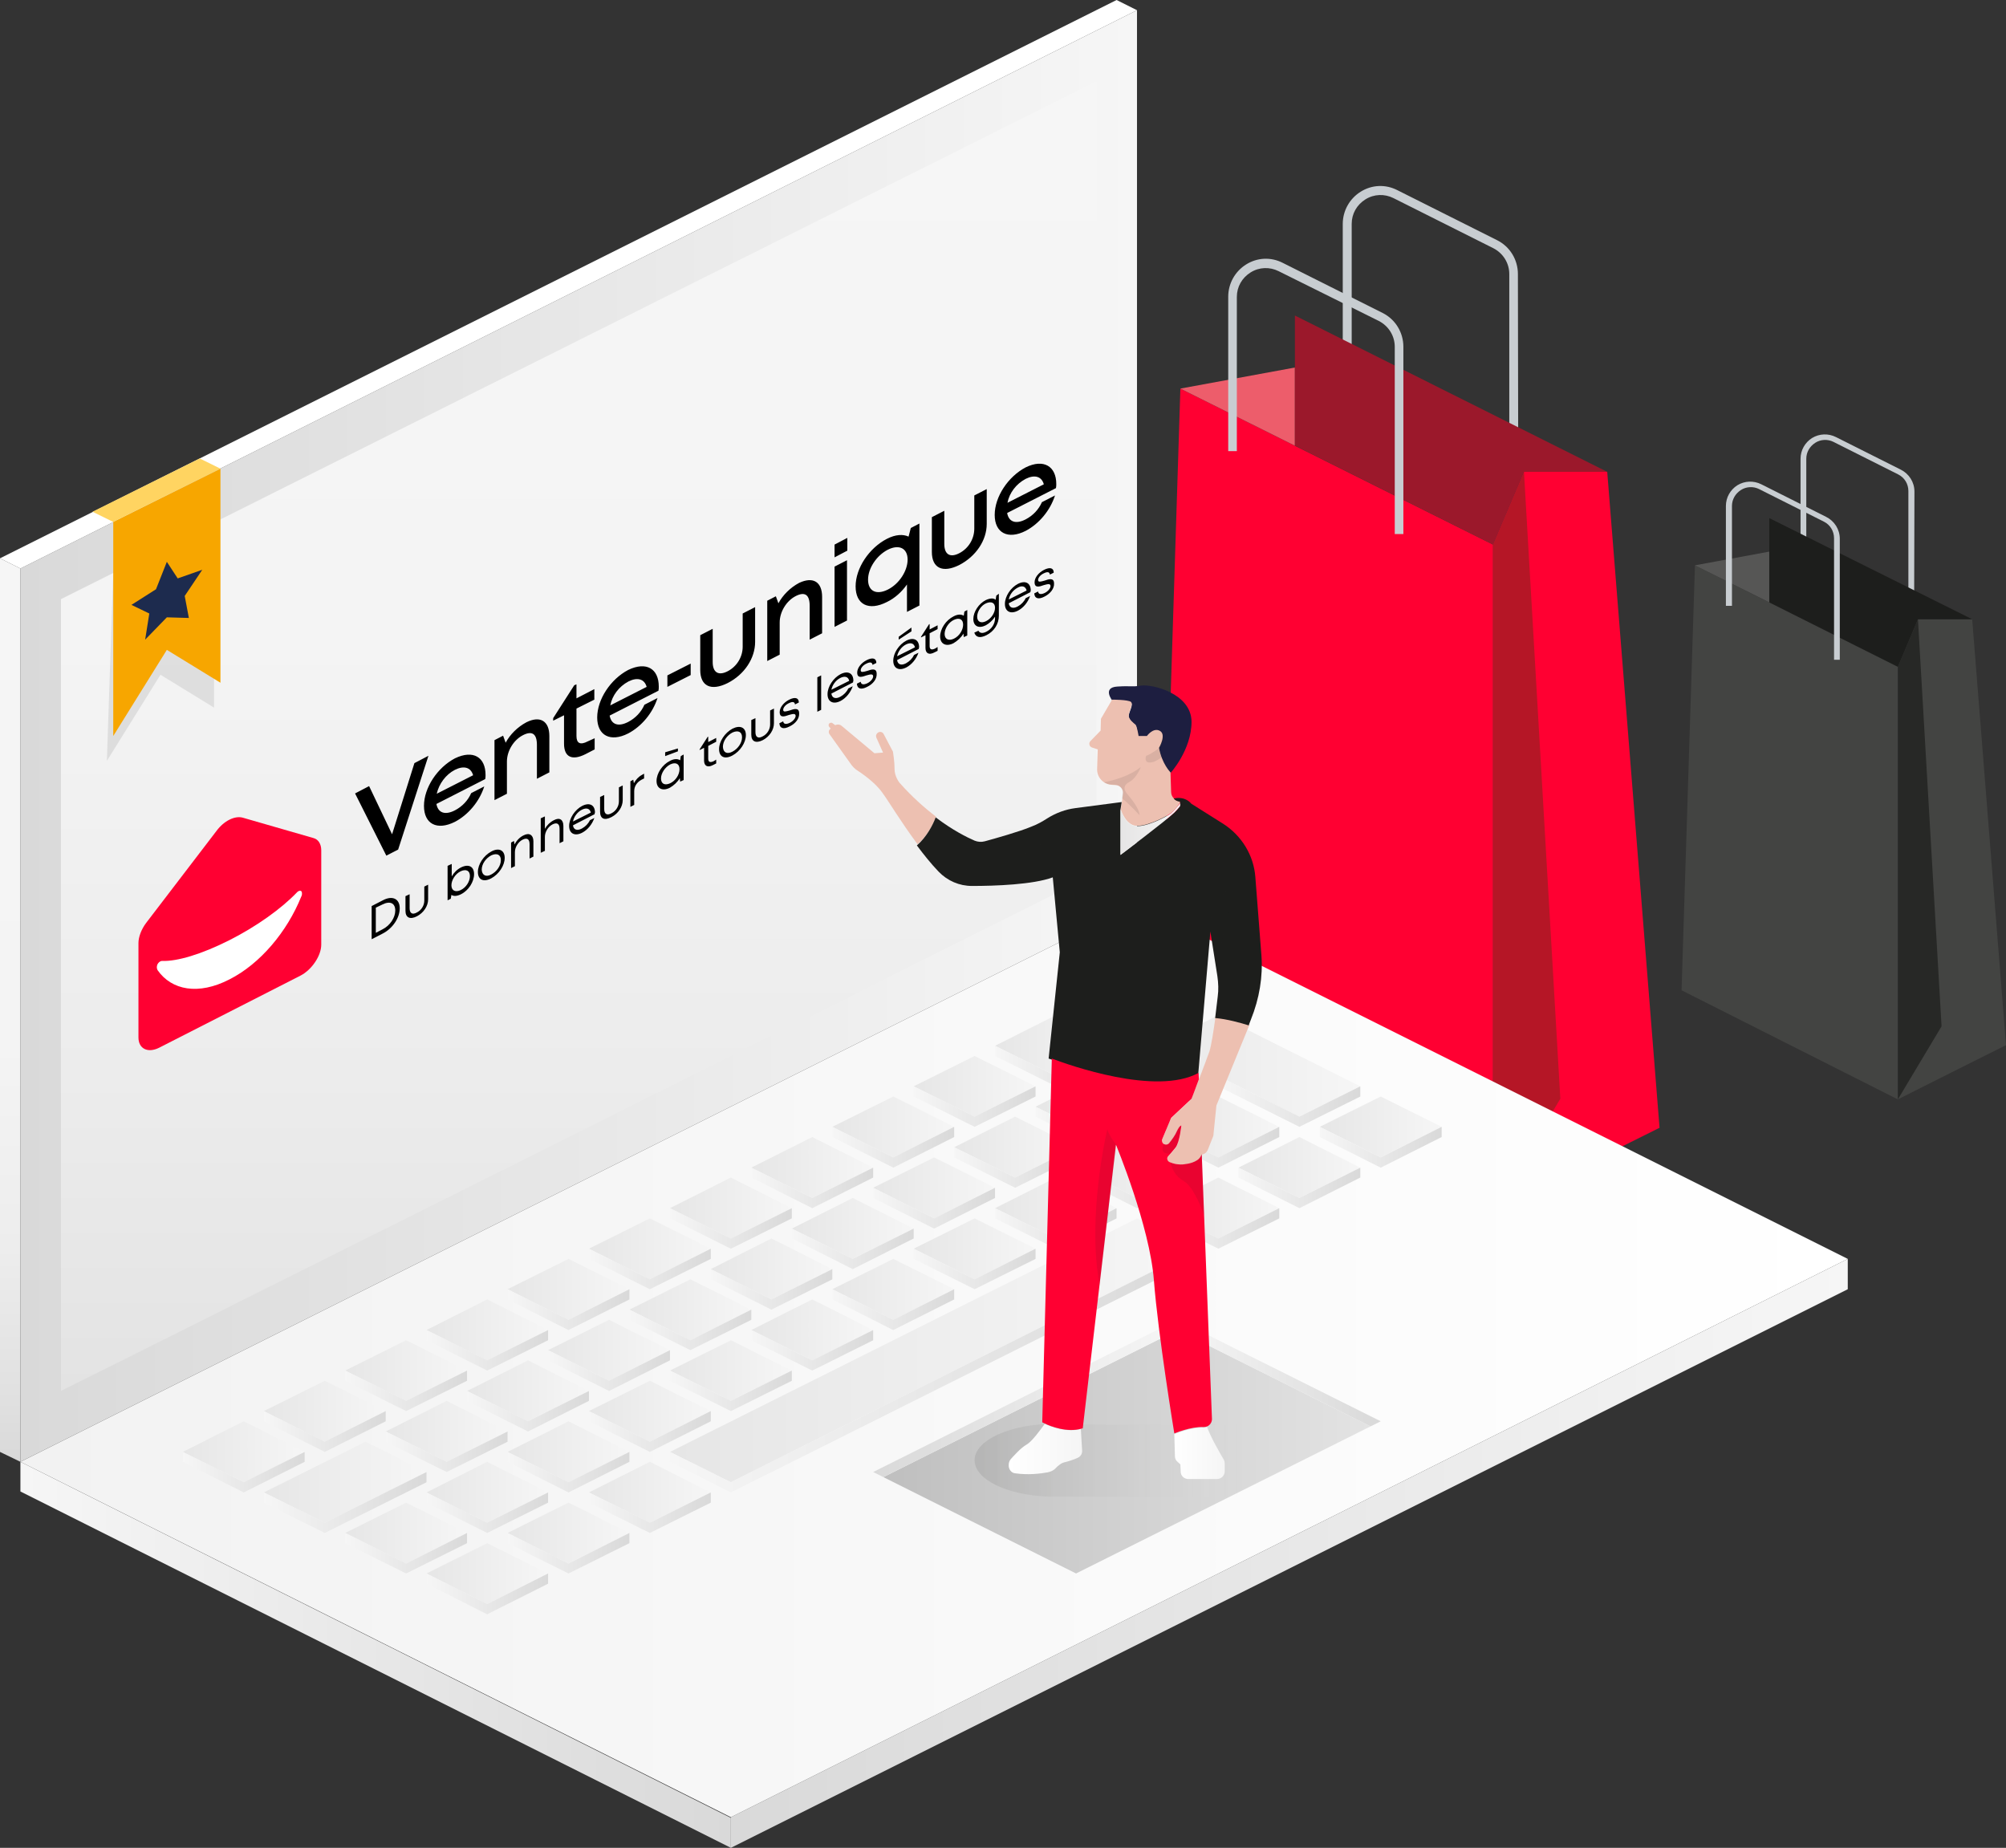 <?xml version="1.0" encoding="utf-8"?>
<!-- Generator: Adobe Illustrator 27.4.0, SVG Export Plug-In . SVG Version: 6.00 Build 0)  -->
<svg version="1.1" id="Calque_1" xmlns="http://www.w3.org/2000/svg" xmlns:xlink="http://www.w3.org/1999/xlink" x="0px" y="0px"
	 viewBox="0 0 628.8 579.2" style="enable-background:new 0 0 628.8 579.2;" xml:space="preserve">
<rect x="0" y="0" width="628.8" height="579.2" fill="#333333" stroke="none"/>
<style type="text/css">
	.st0{fill:#C8CDD1;}
	.st1{fill:#FF0032;}
	.st2{fill:#B51626;}
	.st3{fill:#ED5D6B;}
	.st4{fill:#9B182B;}
	.st5{fill:#434442;}
	.st6{fill:#272826;}
	.st7{fill:#565655;}
	.st8{fill:#1D1E1C;}
	.st9{fill:url(#SVGID_1_);}
	.st10{fill:url(#SVGID_00000114790315761489817720000004019360792129674119_);}
	.st11{fill:url(#SVGID_00000070817387320852955910000003171825116196066484_);}
	.st12{fill:url(#SVGID_00000102513478103888847560000000406119141027005587_);}
	.st13{fill:url(#SVGID_00000024688900669034537930000006484905001616495786_);}
	.st14{fill:url(#SVGID_00000023280293427335861650000007911963411377816499_);}
	.st15{fill:url(#SVGID_00000008139991989444394460000015844010580811508632_);}
	.st16{fill:url(#SVGID_00000076601571966393315040000010773610174177189778_);}
	.st17{fill:url(#SVGID_00000061463923578904208790000011063177796779038617_);}
	.st18{fill:url(#SVGID_00000061445996312342758730000006747510054832213386_);}
	.st19{fill:url(#SVGID_00000043431233898954023710000008106647858532355257_);}
	.st20{fill:url(#SVGID_00000050656530079507378590000012284563985094910639_);}
	.st21{fill:url(#SVGID_00000110458016143796342380000018036732556281784993_);}
	.st22{fill:url(#SVGID_00000011715672119817757200000014684944792506988931_);}
	.st23{fill:url(#SVGID_00000055686371152950842250000010209072751666314646_);}
	.st24{fill:url(#SVGID_00000183248449071700138550000007273310432166970013_);}
	.st25{fill:url(#SVGID_00000141416502078543099920000009643554005808990357_);}
	.st26{fill:url(#SVGID_00000173857747905490145900000001534888096592042645_);}
	.st27{fill:url(#SVGID_00000086650362898986312970000000122600665563590274_);}
	.st28{fill:url(#SVGID_00000142156421805969975750000014945431993234091191_);}
	.st29{fill:url(#SVGID_00000122702093809129901020000002512010715329690535_);}
	.st30{fill:url(#SVGID_00000098197557204549527790000003321867396359784581_);}
	.st31{fill:url(#SVGID_00000149382070405674977260000012764668885947913648_);}
	.st32{fill:url(#SVGID_00000146459200176343581910000007938228597279448197_);}
	.st33{fill:url(#SVGID_00000049934022430235150440000016032905135262157459_);}
	.st34{fill:url(#SVGID_00000101067366910583971450000010497033566544646029_);}
	.st35{fill:url(#SVGID_00000087395374115260792030000006783313723569022645_);}
	.st36{fill:url(#SVGID_00000066488245495366322090000007151961422247400852_);}
	.st37{fill:url(#SVGID_00000041261109358079833300000000778793039407084705_);}
	.st38{fill:url(#SVGID_00000003085344752656750580000015960890675548118681_);}
	.st39{fill:url(#SVGID_00000016767130238695519310000004463352627464189872_);}
	.st40{fill:url(#SVGID_00000005953578547187899610000015630926270615171200_);}
	.st41{fill:url(#SVGID_00000149358516721212545780000002194664191305492646_);}
	.st42{fill:url(#SVGID_00000160150581374192875190000008569608425512774290_);}
	.st43{fill:url(#SVGID_00000018202903249302836560000007099762694970530975_);}
	.st44{fill:url(#SVGID_00000160161579202247678030000014469538611211498938_);}
	.st45{fill:url(#SVGID_00000164473454186309197690000010237190810256160407_);}
	.st46{fill:url(#SVGID_00000161604007974468467970000009639038005427407285_);}
	.st47{fill:url(#SVGID_00000082340519203880650460000016971356395638045363_);}
	.st48{fill:url(#SVGID_00000024684394112058732310000013358113747001163136_);}
	.st49{fill:url(#SVGID_00000084521004249965015310000012550520368426144389_);}
	.st50{fill:url(#SVGID_00000179632078022565537170000009768133197308285849_);}
	.st51{fill:url(#SVGID_00000162320458685519788750000013732661053911809168_);}
	.st52{fill:url(#SVGID_00000173136627085218080500000017954000829778692507_);}
	.st53{fill:url(#SVGID_00000082333972729160718870000002630760229182714013_);}
	.st54{fill:url(#SVGID_00000112621274553107479290000002607562364531205250_);}
	.st55{fill:url(#SVGID_00000112617993092786006420000003477225064400185754_);}
	.st56{fill:url(#SVGID_00000041293600134771427370000017564404113080064385_);}
	.st57{fill:url(#SVGID_00000050640930528691046650000006808210697095703442_);}
	.st58{fill:url(#SVGID_00000182497261870646536790000000731757235774617774_);}
	.st59{fill:url(#SVGID_00000027596079096594644770000003850258810181469106_);}
	.st60{fill:url(#SVGID_00000020357546611422108320000018128190020046091440_);}
	.st61{fill:url(#SVGID_00000039837167801884923210000002073932926754635439_);}
	.st62{fill:url(#SVGID_00000094576013384503707450000014393689049454568327_);}
	.st63{fill:url(#SVGID_00000137106439266761312800000016332208663042475711_);}
	.st64{fill:url(#SVGID_00000021080064676379625090000007010442913638194853_);}
	.st65{fill:url(#SVGID_00000135681221771573595090000009562483013636881843_);}
	.st66{fill:url(#SVGID_00000129205468285239234450000014541097281314879398_);}
	.st67{fill:url(#SVGID_00000168101438893425734260000016021816761453172395_);}
	.st68{fill:url(#SVGID_00000169520436795690953360000005072112637329466030_);}
	.st69{fill:url(#SVGID_00000157991164811785030760000010104977649727294119_);}
	.st70{fill:url(#SVGID_00000146476784482866751400000016684826475037789355_);}
	.st71{fill:url(#SVGID_00000144327196057302300470000005401846741466169993_);}
	.st72{fill:url(#SVGID_00000106131358396184653330000014288106648453568435_);}
	.st73{fill:url(#SVGID_00000103966420715722361020000011342498165271087267_);}
	.st74{fill:url(#SVGID_00000142883393378038020510000013286163130390833806_);}
	.st75{fill:url(#SVGID_00000175324439156077218910000015808550423121946543_);}
	.st76{fill:url(#SVGID_00000057146624152271165820000013549794567335393189_);}
	.st77{fill:url(#SVGID_00000174587513540980860050000017481506915477082030_);}
	.st78{fill:url(#SVGID_00000054971041134034609980000001263984549880877751_);}
	.st79{fill:url(#SVGID_00000159434167531367996620000017760586773312286375_);}
	.st80{fill:url(#SVGID_00000039854731720897189490000016087067215182296220_);}
	.st81{fill:url(#SVGID_00000129924317635433563680000005890965118643762619_);}
	.st82{fill:url(#SVGID_00000072990405721118201930000005507815524163953047_);}
	.st83{fill:url(#SVGID_00000165946462821731742310000001830249526057895860_);}
	.st84{fill:url(#SVGID_00000006709682519644939100000008692536416299499423_);}
	.st85{fill:url(#SVGID_00000056402068072642795060000001127122806839541924_);}
	.st86{fill:url(#SVGID_00000013892001795361800010000009170882856273873052_);}
	.st87{fill:url(#SVGID_00000127765841398017633760000002625513950781080477_);}
	.st88{fill:url(#SVGID_00000165219245895485159190000011748903937021378971_);}
	.st89{fill:url(#SVGID_00000101819846286077228940000018224101545356914833_);}
	.st90{fill:url(#SVGID_00000179619027529758021350000016015766962067731131_);}
	.st91{fill:url(#SVGID_00000001653531022664804930000014930677210695797138_);}
	.st92{fill:url(#SVGID_00000043421884542249177600000006165727884071302808_);}
	.st93{fill:url(#SVGID_00000174602585339985596400000010860260012329928109_);}
	.st94{fill:url(#SVGID_00000170957956683302396800000003777511950621189776_);}
	.st95{fill:url(#SVGID_00000098920698440490004410000011747126908092987301_);}
	.st96{fill:url(#SVGID_00000054249635655615704920000002761748820950736295_);}
	.st97{fill:url(#SVGID_00000139296035618830662690000014186046947392348320_);}
	.st98{fill:url(#SVGID_00000120559535489032565370000005254293117860669845_);}
	.st99{fill:url(#SVGID_00000021815460069965438230000008508247585899887520_);}
	.st100{fill:url(#SVGID_00000130639382980910765560000002675510651667727015_);}
	.st101{fill:#FFFFFF;}
	.st102{fill:none;stroke:#FDC300;stroke-width:1.109;stroke-linecap:round;stroke-linejoin:round;stroke-miterlimit:10;}
	.st103{opacity:0.1;}
	.st104{fill:#1E1E1E;}
	.st105{fill:#F7A600;}
	.st106{fill:#1D2B4E;}
	.st107{fill:#FFD461;}
	.st108{opacity:0.1;fill:url(#SVGID_00000061433004650126340810000005313032902519904642_);enable-background:new    ;}
	.st109{fill:#EDC0B1;}
	.st110{fill:#1D1E40;}
	.st111{fill:url(#SVGID_00000139274810389385433240000015388468200253766535_);}
	.st112{fill:url(#SVGID_00000170256598343041706830000009166200994244415368_);}
	.st113{fill:url(#SVGID_00000040543778459201208860000016219355577696568751_);}
</style>
<g id="Amazon">
	<g>
		<g>
			<g>
				<path class="st0" d="M475.9,144.6h-2.8V85.9c0-3.4-1.9-6.5-5-8.1l-31.3-15.7c-2.8-1.4-6.1-1.3-8.8,0.4c-2.7,1.7-4.3,4.5-4.3,7.7
					v48.3h-2.8V70.2c0-4.1,2.1-7.9,5.6-10.1c3.5-2.2,7.8-2.4,11.5-0.5l31.3,15.7c4,2,6.5,6.1,6.5,10.6L475.9,144.6L475.9,144.6z"/>
			</g>
			<polygon class="st1" points="363.5,326.9 468,379.6 468,170.7 370,121.8 			"/>
			<polygon class="st1" points="468,379.6 494.1,366.5 520.2,353.5 503.8,147.9 477.7,147.9 468,170.7 			"/>
			<polygon class="st2" points="468,379.6 489.1,344.4 477.7,147.9 468,170.7 			"/>
			<g>
				<polygon class="st3" points="370,121.8 405.9,139.7 405.9,115.2 				"/>
				<polygon class="st4" points="405.9,98.9 405.9,115.2 405.9,139.7 468,170.7 477.7,147.9 503.8,147.9 				"/>
			</g>
			<g>
				<path class="st0" d="M440,167.4h-2.8v-58.7c0-3.4-1.9-6.5-5-8.1L400.8,85c-2.8-1.4-6.1-1.3-8.8,0.4c-2.7,1.7-4.3,4.5-4.3,7.7
					v48.3H385V93c0-4.1,2.1-7.9,5.6-10.1s7.8-2.4,11.5-0.5l31.3,15.7c4,2,6.5,6.1,6.5,10.6v58.7H440z"/>
			</g>
		</g>
		<g>
			<g>
				<path class="st0" d="M600,192h-1.8v-38.1c0-2.2-1.2-4.2-3.2-5.2l-20.3-10.2c-1.8-0.9-4-0.8-5.7,0.3s-2.8,2.9-2.8,5v31.3h-1.8
					v-31.3c0-2.7,1.4-5.1,3.6-6.5c2.3-1.4,5.1-1.5,7.5-0.3l20.3,10.2c2.6,1.3,4.3,3.9,4.3,6.9L600,192L600,192z"/>
			</g>
			<polygon class="st5" points="527.1,310.4 594.9,344.6 594.9,209 531.3,177.2 			"/>
			<polygon class="st5" points="594.9,344.6 611.8,336.1 628.8,327.6 618.2,194.1 601.2,194.1 594.9,209 			"/>
			<polygon class="st6" points="594.9,344.6 608.6,321.7 601.2,194.1 594.9,209 			"/>
			<g>
				<polygon class="st7" points="531.3,177.2 554.6,188.8 554.6,172.9 				"/>
				<polygon class="st8" points="554.6,162.4 554.6,172.9 554.6,188.8 594.9,209 601.2,194.1 618.2,194.1 				"/>
			</g>
			<g>
				<path class="st0" d="M576.7,206.8h-1.8v-38.1c0-2.2-1.2-4.2-3.2-5.2l-20.3-10.2c-1.8-0.9-4-0.8-5.7,0.3s-2.8,2.9-2.8,5v31.3H541
					v-31.3c0-2.7,1.4-5.1,3.6-6.5c2.3-1.4,5.1-1.5,7.5-0.3l20.3,10.2c2.6,1.3,4.3,3.9,4.3,6.9L576.7,206.8L576.7,206.8z"/>
			</g>
		</g>
	</g>
	<g>
		
			<linearGradient id="SVGID_1_" gradientUnits="userSpaceOnUse" x1="6.4" y1="2703.204" x2="229.1" y2="2703.204" gradientTransform="matrix(1 0 0 1 0 -2184.504)">
			<stop  offset="0" style="stop-color:#F6F6F6"/>
			<stop  offset="1" style="stop-color:#D9D9D9"/>
		</linearGradient>
		<polygon class="st9" points="6.4,458.2 6.4,467.5 229.1,579.2 229.1,569.8 		"/>
		
			<linearGradient id="SVGID_00000178192451415904335670000010519654835520776882_" gradientUnits="userSpaceOnUse" x1="229.1" y1="2671.404" x2="579.2" y2="2671.404" gradientTransform="matrix(1 0 0 1 0 -2184.504)">
			<stop  offset="0" style="stop-color:#D9D9D9"/>
			<stop  offset="1" style="stop-color:#F6F6F6"/>
		</linearGradient>
		<polygon style="fill:url(#SVGID_00000178192451415904335670000010519654835520776882_);" points="229.1,569.6 579.2,394.6 
			579.2,404.1 229.1,579.2 		"/>
		
			<linearGradient id="SVGID_00000170968525128585202050000010218251725094652071_" gradientUnits="userSpaceOnUse" x1="6.4" y1="2610.904" x2="579.2" y2="2610.904" gradientTransform="matrix(1 0 0 1 0 -2184.504)">
			<stop  offset="0" style="stop-color:#F2F2F2"/>
			<stop  offset="1" style="stop-color:#FFFFFF"/>
		</linearGradient>
		<polygon style="fill:url(#SVGID_00000170968525128585202050000010218251725094652071_);" points="579.2,394.6 356.4,283.2 
			6.4,458.2 229.1,569.6 		"/>
		<g>
			
				<linearGradient id="SVGID_00000029766812139797423610000017687757365038730377_" gradientUnits="userSpaceOnUse" x1="57.3" y1="2639.554" x2="95.5" y2="2639.554" gradientTransform="matrix(1 0 0 1 0 -2184.504)">
				<stop  offset="0" style="stop-color:#E6E6E6"/>
				<stop  offset="1" style="stop-color:#F6F6F6"/>
			</linearGradient>
			<polygon style="fill:url(#SVGID_00000029766812139797423610000017687757365038730377_);" points="57.3,455.1 76.4,445.5 
				95.5,455.1 76.4,464.6 			"/>
			
				<linearGradient id="SVGID_00000042719242884436790460000005071306652352655533_" gradientUnits="userSpaceOnUse" x1="57.3" y1="2645.954" x2="95.5" y2="2645.954" gradientTransform="matrix(1 0 0 1 0 -2184.504)">
				<stop  offset="0" style="stop-color:#F6F6F6"/>
				<stop  offset="1" style="stop-color:#D9D9D9"/>
			</linearGradient>
			<polygon style="fill:url(#SVGID_00000042719242884436790460000005071306652352655533_);" points="57.3,455.1 57.3,458.2 
				76.4,467.8 95.5,458.2 95.5,455.1 76.4,464.6 			"/>
		</g>
		<g>
			
				<linearGradient id="SVGID_00000095322958170278156960000012312971877961825924_" gradientUnits="userSpaceOnUse" x1="82.7" y1="2649.104" x2="133.616" y2="2649.104" gradientTransform="matrix(1 0 0 1 0 -2184.504)">
				<stop  offset="0" style="stop-color:#E6E6E6"/>
				<stop  offset="1" style="stop-color:#F6F6F6"/>
			</linearGradient>
			<polygon style="fill:url(#SVGID_00000095322958170278156960000012312971877961825924_);" points="82.7,467.8 114.6,451.9 
				133.7,461.4 101.8,477.3 			"/>
			
				<linearGradient id="SVGID_00000169552124972632687370000000155152364311304618_" gradientUnits="userSpaceOnUse" x1="82.7" y1="2655.454" x2="133.616" y2="2655.454" gradientTransform="matrix(1 0 0 1 0 -2184.504)">
				<stop  offset="0" style="stop-color:#F6F6F6"/>
				<stop  offset="1" style="stop-color:#D9D9D9"/>
			</linearGradient>
			<polygon style="fill:url(#SVGID_00000169552124972632687370000000155152364311304618_);" points="82.7,467.8 82.7,471 
				101.8,480.5 133.7,464.6 133.7,461.4 101.8,477.3 			"/>
		</g>
		<g>
			
				<linearGradient id="SVGID_00000087385112708448000810000015040701389561719424_" gradientUnits="userSpaceOnUse" x1="82.7" y1="2626.854" x2="120.9" y2="2626.854" gradientTransform="matrix(1 0 0 1 0 -2184.504)">
				<stop  offset="0" style="stop-color:#E6E6E6"/>
				<stop  offset="1" style="stop-color:#F6F6F6"/>
			</linearGradient>
			<polygon style="fill:url(#SVGID_00000087385112708448000810000015040701389561719424_);" points="82.7,442.3 101.8,432.8 
				120.9,442.3 101.8,451.9 			"/>
			
				<linearGradient id="SVGID_00000064345705310441651870000017074051920204220554_" gradientUnits="userSpaceOnUse" x1="82.7" y1="2633.204" x2="120.9" y2="2633.204" gradientTransform="matrix(1 0 0 1 0 -2184.504)">
				<stop  offset="0" style="stop-color:#F6F6F6"/>
				<stop  offset="1" style="stop-color:#D9D9D9"/>
			</linearGradient>
			<polygon style="fill:url(#SVGID_00000064345705310441651870000017074051920204220554_);" points="82.7,442.3 82.7,445.5 
				101.8,455.1 120.9,445.5 120.9,442.3 101.8,451.9 			"/>
		</g>
		<g>
			
				<linearGradient id="SVGID_00000032620865162229082660000016877662971189281951_" gradientUnits="userSpaceOnUse" x1="108.2" y1="2614.104" x2="146.4" y2="2614.104" gradientTransform="matrix(1 0 0 1 0 -2184.504)">
				<stop  offset="0" style="stop-color:#E6E6E6"/>
				<stop  offset="1" style="stop-color:#F6F6F6"/>
			</linearGradient>
			<polygon style="fill:url(#SVGID_00000032620865162229082660000016877662971189281951_);" points="108.2,429.6 127.3,420.1 
				146.4,429.6 127.3,439.1 			"/>
			
				<linearGradient id="SVGID_00000183212521074768361080000000236012493196193979_" gradientUnits="userSpaceOnUse" x1="108.2" y1="2620.454" x2="146.4" y2="2620.454" gradientTransform="matrix(1 0 0 1 0 -2184.504)">
				<stop  offset="0" style="stop-color:#F6F6F6"/>
				<stop  offset="1" style="stop-color:#D9D9D9"/>
			</linearGradient>
			<polygon style="fill:url(#SVGID_00000183212521074768361080000000236012493196193979_);" points="108.2,429.6 108.2,432.8 
				127.3,442.3 146.4,432.8 146.4,429.6 127.3,439.1 			"/>
		</g>
		<g>
			
				<linearGradient id="SVGID_00000086663144811253995630000002747712363640957869_" gradientUnits="userSpaceOnUse" x1="133.654" y1="2601.354" x2="171.841" y2="2601.354" gradientTransform="matrix(1 0 0 1 0 -2184.504)">
				<stop  offset="0" style="stop-color:#E6E6E6"/>
				<stop  offset="1" style="stop-color:#F6F6F6"/>
			</linearGradient>
			<polygon style="fill:url(#SVGID_00000086663144811253995630000002747712363640957869_);" points="133.7,416.9 152.7,407.3 
				171.8,416.9 152.7,426.4 			"/>
			
				<linearGradient id="SVGID_00000168096378045986856970000008413989186601471905_" gradientUnits="userSpaceOnUse" x1="133.654" y1="2607.754" x2="171.841" y2="2607.754" gradientTransform="matrix(1 0 0 1 0 -2184.504)">
				<stop  offset="0" style="stop-color:#F6F6F6"/>
				<stop  offset="1" style="stop-color:#D9D9D9"/>
			</linearGradient>
			<polygon style="fill:url(#SVGID_00000168096378045986856970000008413989186601471905_);" points="133.7,416.9 133.7,420.1 
				152.7,429.6 171.8,420.1 171.8,416.9 152.7,426.4 			"/>
		</g>
		<g>
			
				<linearGradient id="SVGID_00000106104920033205995080000013729673883237716122_" gradientUnits="userSpaceOnUse" x1="159.1" y1="2588.654" x2="197.3" y2="2588.654" gradientTransform="matrix(1 0 0 1 0 -2184.504)">
				<stop  offset="0" style="stop-color:#E6E6E6"/>
				<stop  offset="1" style="stop-color:#F6F6F6"/>
			</linearGradient>
			<polygon style="fill:url(#SVGID_00000106104920033205995080000013729673883237716122_);" points="159.1,404.1 178.2,394.6 
				197.3,404.1 178.2,413.7 			"/>
			
				<linearGradient id="SVGID_00000044889540730003274800000015326650659988932775_" gradientUnits="userSpaceOnUse" x1="159.1" y1="2595.004" x2="197.3" y2="2595.004" gradientTransform="matrix(1 0 0 1 0 -2184.504)">
				<stop  offset="0" style="stop-color:#F6F6F6"/>
				<stop  offset="1" style="stop-color:#D9D9D9"/>
			</linearGradient>
			<polygon style="fill:url(#SVGID_00000044889540730003274800000015326650659988932775_);" points="159.1,404.1 159.1,407.3 
				178.2,416.9 197.3,407.3 197.3,404.1 178.2,413.7 			"/>
		</g>
		<g>
			
				<linearGradient id="SVGID_00000145772863026165866610000015593291970854370956_" gradientUnits="userSpaceOnUse" x1="184.6" y1="2575.954" x2="222.8" y2="2575.954" gradientTransform="matrix(1 0 0 1 0 -2184.504)">
				<stop  offset="0" style="stop-color:#E6E6E6"/>
				<stop  offset="1" style="stop-color:#F6F6F6"/>
			</linearGradient>
			<polygon style="fill:url(#SVGID_00000145772863026165866610000015593291970854370956_);" points="184.6,391.4 203.7,381.9 
				222.8,391.4 203.7,401 			"/>
			
				<linearGradient id="SVGID_00000167383692705286776240000011875468836751024526_" gradientUnits="userSpaceOnUse" x1="184.6" y1="2582.254" x2="222.8" y2="2582.254" gradientTransform="matrix(1 0 0 1 0 -2184.504)">
				<stop  offset="0" style="stop-color:#F6F6F6"/>
				<stop  offset="1" style="stop-color:#D9D9D9"/>
			</linearGradient>
			<polygon style="fill:url(#SVGID_00000167383692705286776240000011875468836751024526_);" points="184.6,391.4 184.6,394.6 
				203.7,404.1 222.8,394.6 222.8,391.4 203.7,401 			"/>
		</g>
		<g>
			
				<linearGradient id="SVGID_00000025412564125535112560000010473281109193058227_" gradientUnits="userSpaceOnUse" x1="210" y1="2563.154" x2="248.2" y2="2563.154" gradientTransform="matrix(1 0 0 1 0 -2184.504)">
				<stop  offset="0" style="stop-color:#E6E6E6"/>
				<stop  offset="1" style="stop-color:#F6F6F6"/>
			</linearGradient>
			<polygon style="fill:url(#SVGID_00000025412564125535112560000010473281109193058227_);" points="210,378.7 229.1,369.1 
				248.2,378.7 229.1,388.2 			"/>
			
				<linearGradient id="SVGID_00000116945107091482793510000013351451896458487470_" gradientUnits="userSpaceOnUse" x1="210" y1="2569.554" x2="248.2" y2="2569.554" gradientTransform="matrix(1 0 0 1 0 -2184.504)">
				<stop  offset="0" style="stop-color:#F6F6F6"/>
				<stop  offset="1" style="stop-color:#D9D9D9"/>
			</linearGradient>
			<polygon style="fill:url(#SVGID_00000116945107091482793510000013351451896458487470_);" points="210,378.7 210,381.9 
				229.1,391.4 248.2,381.9 248.2,378.7 229.1,388.2 			"/>
		</g>
		<g>
			
				<linearGradient id="SVGID_00000134965639167197238630000000125413603990483845_" gradientUnits="userSpaceOnUse" x1="235.5" y1="2550.454" x2="273.7" y2="2550.454" gradientTransform="matrix(1 0 0 1 0 -2184.504)">
				<stop  offset="0" style="stop-color:#E6E6E6"/>
				<stop  offset="1" style="stop-color:#F6F6F6"/>
			</linearGradient>
			<polygon style="fill:url(#SVGID_00000134965639167197238630000000125413603990483845_);" points="235.5,366 254.6,356.4 
				273.7,366 254.6,375.5 			"/>
			
				<linearGradient id="SVGID_00000004544779012860792650000011973230256265493407_" gradientUnits="userSpaceOnUse" x1="235.5" y1="2556.854" x2="273.7" y2="2556.854" gradientTransform="matrix(1 0 0 1 0 -2184.504)">
				<stop  offset="0" style="stop-color:#F6F6F6"/>
				<stop  offset="1" style="stop-color:#D9D9D9"/>
			</linearGradient>
			<polygon style="fill:url(#SVGID_00000004544779012860792650000011973230256265493407_);" points="235.5,366 235.5,369.1 
				254.6,378.7 273.7,369.1 273.7,366 254.6,375.5 			"/>
		</g>
		<g>
			
				<linearGradient id="SVGID_00000011751305394911771160000014087944999573648564_" gradientUnits="userSpaceOnUse" x1="260.943" y1="2537.754" x2="299.143" y2="2537.754" gradientTransform="matrix(1 0 0 1 0 -2184.504)">
				<stop  offset="0" style="stop-color:#E6E6E6"/>
				<stop  offset="1" style="stop-color:#F6F6F6"/>
			</linearGradient>
			<polygon style="fill:url(#SVGID_00000011751305394911771160000014087944999573648564_);" points="260.9,353.2 280,343.7 
				299.1,353.2 280,362.8 			"/>
			
				<linearGradient id="SVGID_00000002354952870417433530000004181574436904042629_" gradientUnits="userSpaceOnUse" x1="260.943" y1="2544.104" x2="299.143" y2="2544.104" gradientTransform="matrix(1 0 0 1 0 -2184.504)">
				<stop  offset="0" style="stop-color:#F6F6F6"/>
				<stop  offset="1" style="stop-color:#D9D9D9"/>
			</linearGradient>
			<polygon style="fill:url(#SVGID_00000002354952870417433530000004181574436904042629_);" points="260.9,353.2 260.9,356.4 
				280,366 299.1,356.4 299.1,353.2 280,362.8 			"/>
		</g>
		<g>
			
				<linearGradient id="SVGID_00000013155511775401534510000014329743152533366457_" gradientUnits="userSpaceOnUse" x1="286.4" y1="2525.004" x2="324.6" y2="2525.004" gradientTransform="matrix(1 0 0 1 0 -2184.504)">
				<stop  offset="0" style="stop-color:#E6E6E6"/>
				<stop  offset="1" style="stop-color:#F6F6F6"/>
			</linearGradient>
			<polygon style="fill:url(#SVGID_00000013155511775401534510000014329743152533366457_);" points="286.4,340.5 305.5,331 
				324.6,340.5 305.5,350 			"/>
			
				<linearGradient id="SVGID_00000090287765536208153590000017933462432453398950_" gradientUnits="userSpaceOnUse" x1="286.4" y1="2531.354" x2="324.6" y2="2531.354" gradientTransform="matrix(1 0 0 1 0 -2184.504)">
				<stop  offset="0" style="stop-color:#F6F6F6"/>
				<stop  offset="1" style="stop-color:#D9D9D9"/>
			</linearGradient>
			<polygon style="fill:url(#SVGID_00000090287765536208153590000017933462432453398950_);" points="286.4,340.5 286.4,343.7 
				305.5,353.2 324.6,343.7 324.6,340.5 305.5,350 			"/>
		</g>
		<g>
			
				<linearGradient id="SVGID_00000003813284894638624810000006745551505635302027_" gradientUnits="userSpaceOnUse" x1="120.9" y1="2633.154" x2="159.1" y2="2633.154" gradientTransform="matrix(1 0 0 1 0 -2184.504)">
				<stop  offset="0" style="stop-color:#E6E6E6"/>
				<stop  offset="1" style="stop-color:#F6F6F6"/>
			</linearGradient>
			<polygon style="fill:url(#SVGID_00000003813284894638624810000006745551505635302027_);" points="120.9,448.7 140,439.1 
				159.1,448.7 140,458.2 			"/>
			
				<linearGradient id="SVGID_00000159452346338010433920000002145620746836595110_" gradientUnits="userSpaceOnUse" x1="120.9" y1="2639.554" x2="159.1" y2="2639.554" gradientTransform="matrix(1 0 0 1 0 -2184.504)">
				<stop  offset="0" style="stop-color:#F6F6F6"/>
				<stop  offset="1" style="stop-color:#D9D9D9"/>
			</linearGradient>
			<polygon style="fill:url(#SVGID_00000159452346338010433920000002145620746836595110_);" points="120.9,448.7 120.9,451.9 
				140,461.4 159.1,451.9 159.1,448.7 140,458.2 			"/>
		</g>
		<g>
			
				<linearGradient id="SVGID_00000045611592180383252680000003617624214672886449_" gradientUnits="userSpaceOnUse" x1="146.4" y1="2620.454" x2="184.6" y2="2620.454" gradientTransform="matrix(1 0 0 1 0 -2184.504)">
				<stop  offset="0" style="stop-color:#E6E6E6"/>
				<stop  offset="1" style="stop-color:#F6F6F6"/>
			</linearGradient>
			<polygon style="fill:url(#SVGID_00000045611592180383252680000003617624214672886449_);" points="146.4,436 165.5,426.4 
				184.6,436 165.5,445.5 			"/>
			
				<linearGradient id="SVGID_00000038399943352040155620000000373678980541734814_" gradientUnits="userSpaceOnUse" x1="146.4" y1="2626.854" x2="184.6" y2="2626.854" gradientTransform="matrix(1 0 0 1 0 -2184.504)">
				<stop  offset="0" style="stop-color:#F6F6F6"/>
				<stop  offset="1" style="stop-color:#D9D9D9"/>
			</linearGradient>
			<polygon style="fill:url(#SVGID_00000038399943352040155620000000373678980541734814_);" points="146.4,436 146.4,439.1 
				165.5,448.7 184.6,439.1 184.6,436 165.5,445.5 			"/>
		</g>
		<g>
			
				<linearGradient id="SVGID_00000097469704727899814490000017157887925229680028_" gradientUnits="userSpaceOnUse" x1="171.841" y1="2607.754" x2="210.041" y2="2607.754" gradientTransform="matrix(1 0 0 1 0 -2184.504)">
				<stop  offset="0" style="stop-color:#E6E6E6"/>
				<stop  offset="1" style="stop-color:#F6F6F6"/>
			</linearGradient>
			<polygon style="fill:url(#SVGID_00000097469704727899814490000017157887925229680028_);" points="171.8,423.2 190.9,413.7 
				210,423.2 190.9,432.8 			"/>
			
				<linearGradient id="SVGID_00000109741271417114060920000007037401514973302415_" gradientUnits="userSpaceOnUse" x1="171.841" y1="2614.104" x2="210.041" y2="2614.104" gradientTransform="matrix(1 0 0 1 0 -2184.504)">
				<stop  offset="0" style="stop-color:#F6F6F6"/>
				<stop  offset="1" style="stop-color:#D9D9D9"/>
			</linearGradient>
			<polygon style="fill:url(#SVGID_00000109741271417114060920000007037401514973302415_);" points="171.8,423.2 171.8,426.4 
				190.9,436 210,426.4 210,423.2 190.9,432.8 			"/>
		</g>
		<g>
			
				<linearGradient id="SVGID_00000077284308319829419950000014543152825885048241_" gradientUnits="userSpaceOnUse" x1="197.3" y1="2595.054" x2="235.5" y2="2595.054" gradientTransform="matrix(1 0 0 1 0 -2184.504)">
				<stop  offset="0" style="stop-color:#E6E6E6"/>
				<stop  offset="1" style="stop-color:#F6F6F6"/>
			</linearGradient>
			<polygon style="fill:url(#SVGID_00000077284308319829419950000014543152825885048241_);" points="197.3,410.5 216.4,401 
				235.5,410.5 216.4,420.1 			"/>
			
				<linearGradient id="SVGID_00000042012481773927090950000006818759101898486175_" gradientUnits="userSpaceOnUse" x1="197.3" y1="2601.354" x2="235.5" y2="2601.354" gradientTransform="matrix(1 0 0 1 0 -2184.504)">
				<stop  offset="0" style="stop-color:#F6F6F6"/>
				<stop  offset="1" style="stop-color:#D9D9D9"/>
			</linearGradient>
			<polygon style="fill:url(#SVGID_00000042012481773927090950000006818759101898486175_);" points="197.3,410.5 197.3,413.7 
				216.4,423.2 235.5,413.7 235.5,410.5 216.4,420.1 			"/>
		</g>
		<g>
			
				<linearGradient id="SVGID_00000069377902857592485310000015151754812556449679_" gradientUnits="userSpaceOnUse" x1="222.756" y1="2582.254" x2="260.943" y2="2582.254" gradientTransform="matrix(1 0 0 1 0 -2184.504)">
				<stop  offset="0" style="stop-color:#E6E6E6"/>
				<stop  offset="1" style="stop-color:#F6F6F6"/>
			</linearGradient>
			<polygon style="fill:url(#SVGID_00000069377902857592485310000015151754812556449679_);" points="222.8,397.8 241.8,388.2 
				260.9,397.8 241.8,407.3 			"/>
			
				<linearGradient id="SVGID_00000085243679251444906890000016994519818011652494_" gradientUnits="userSpaceOnUse" x1="222.756" y1="2588.654" x2="260.943" y2="2588.654" gradientTransform="matrix(1 0 0 1 0 -2184.504)">
				<stop  offset="0" style="stop-color:#F6F6F6"/>
				<stop  offset="1" style="stop-color:#D9D9D9"/>
			</linearGradient>
			<polygon style="fill:url(#SVGID_00000085243679251444906890000016994519818011652494_);" points="222.8,397.8 222.8,401 
				241.8,410.5 260.9,401 260.9,397.8 241.8,407.3 			"/>
		</g>
		<g>
			
				<linearGradient id="SVGID_00000108272672180905410000000013517636538264630198_" gradientUnits="userSpaceOnUse" x1="248.2" y1="2569.554" x2="286.4" y2="2569.554" gradientTransform="matrix(1 0 0 1 0 -2184.504)">
				<stop  offset="0" style="stop-color:#E6E6E6"/>
				<stop  offset="1" style="stop-color:#F6F6F6"/>
			</linearGradient>
			<polygon style="fill:url(#SVGID_00000108272672180905410000000013517636538264630198_);" points="248.2,385.1 267.3,375.5 
				286.4,385.1 267.3,394.6 			"/>
			
				<linearGradient id="SVGID_00000092449154919761984770000003940507971994437539_" gradientUnits="userSpaceOnUse" x1="248.2" y1="2575.954" x2="286.4" y2="2575.954" gradientTransform="matrix(1 0 0 1 0 -2184.504)">
				<stop  offset="0" style="stop-color:#F6F6F6"/>
				<stop  offset="1" style="stop-color:#D9D9D9"/>
			</linearGradient>
			<polygon style="fill:url(#SVGID_00000092449154919761984770000003940507971994437539_);" points="248.2,385.1 248.2,388.2 
				267.3,397.8 286.4,388.2 286.4,385.1 267.3,394.6 			"/>
		</g>
		<g>
			
				<linearGradient id="SVGID_00000049923409480516309430000012562327690152673703_" gradientUnits="userSpaceOnUse" x1="273.7" y1="2556.854" x2="311.9" y2="2556.854" gradientTransform="matrix(1 0 0 1 0 -2184.504)">
				<stop  offset="0" style="stop-color:#E6E6E6"/>
				<stop  offset="1" style="stop-color:#F6F6F6"/>
			</linearGradient>
			<polygon style="fill:url(#SVGID_00000049923409480516309430000012562327690152673703_);" points="273.7,372.3 292.8,362.8 
				311.9,372.3 292.8,381.9 			"/>
			
				<linearGradient id="SVGID_00000055691866612973027470000006083515654635168447_" gradientUnits="userSpaceOnUse" x1="273.7" y1="2563.204" x2="311.9" y2="2563.204" gradientTransform="matrix(1 0 0 1 0 -2184.504)">
				<stop  offset="0" style="stop-color:#F6F6F6"/>
				<stop  offset="1" style="stop-color:#D9D9D9"/>
			</linearGradient>
			<polygon style="fill:url(#SVGID_00000055691866612973027470000006083515654635168447_);" points="273.7,372.3 273.7,375.5 
				292.8,385.1 311.9,375.5 311.9,372.3 292.8,381.9 			"/>
		</g>
		<g>
			
				<linearGradient id="SVGID_00000158743070160551075430000010805733491965994374_" gradientUnits="userSpaceOnUse" x1="299.1" y1="2544.054" x2="337.3" y2="2544.054" gradientTransform="matrix(1 0 0 1 0 -2184.504)">
				<stop  offset="0" style="stop-color:#E6E6E6"/>
				<stop  offset="1" style="stop-color:#F6F6F6"/>
			</linearGradient>
			<polygon style="fill:url(#SVGID_00000158743070160551075430000010805733491965994374_);" points="299.1,359.6 318.2,350 
				337.3,359.6 318.2,369.1 			"/>
			
				<linearGradient id="SVGID_00000036954468277145330750000003407240043293697937_" gradientUnits="userSpaceOnUse" x1="299.1" y1="2550.454" x2="337.3" y2="2550.454" gradientTransform="matrix(1 0 0 1 0 -2184.504)">
				<stop  offset="0" style="stop-color:#F6F6F6"/>
				<stop  offset="1" style="stop-color:#D9D9D9"/>
			</linearGradient>
			<polygon style="fill:url(#SVGID_00000036954468277145330750000003407240043293697937_);" points="299.1,359.6 299.1,362.8 
				318.2,372.3 337.3,362.8 337.3,359.6 318.2,369.1 			"/>
		</g>
		<g>
			
				<linearGradient id="SVGID_00000024680790843460783480000010134374021070666913_" gradientUnits="userSpaceOnUse" x1="324.6" y1="2531.354" x2="362.8" y2="2531.354" gradientTransform="matrix(1 0 0 1 0 -2184.504)">
				<stop  offset="0" style="stop-color:#E6E6E6"/>
				<stop  offset="1" style="stop-color:#F6F6F6"/>
			</linearGradient>
			<polygon style="fill:url(#SVGID_00000024680790843460783480000010134374021070666913_);" points="324.6,346.9 343.7,337.3 
				362.8,346.9 343.7,356.4 			"/>
			
				<linearGradient id="SVGID_00000011002884459745900080000008444204992467004845_" gradientUnits="userSpaceOnUse" x1="324.6" y1="2537.754" x2="362.8" y2="2537.754" gradientTransform="matrix(1 0 0 1 0 -2184.504)">
				<stop  offset="0" style="stop-color:#F6F6F6"/>
				<stop  offset="1" style="stop-color:#D9D9D9"/>
			</linearGradient>
			<polygon style="fill:url(#SVGID_00000011002884459745900080000008444204992467004845_);" points="324.6,346.9 324.6,350 
				343.7,359.6 362.8,350 362.8,346.9 343.7,356.4 			"/>
		</g>
		<g>
			
				<linearGradient id="SVGID_00000171718707546264934840000016348606259658046859_" gradientUnits="userSpaceOnUse" x1="350" y1="2518.604" x2="426.4" y2="2518.604" gradientTransform="matrix(1 0 0 1 0 -2184.504)">
				<stop  offset="0" style="stop-color:#E6E6E6"/>
				<stop  offset="1" style="stop-color:#F6F6F6"/>
			</linearGradient>
			<polygon style="fill:url(#SVGID_00000171718707546264934840000016348606259658046859_);" points="350,334.1 381.9,318.2 
				401,327.8 426.4,340.5 407.3,350 381.9,337.3 369.1,343.7 			"/>
			
				<linearGradient id="SVGID_00000145769853928705039460000006761867057260444335_" gradientUnits="userSpaceOnUse" x1="350.046" y1="2525.004" x2="381.868" y2="2525.004" gradientTransform="matrix(1 0 0 1 0 -2184.504)">
				<stop  offset="0" style="stop-color:#F6F6F6"/>
				<stop  offset="1" style="stop-color:#D9D9D9"/>
			</linearGradient>
			<polygon style="fill:url(#SVGID_00000145769853928705039460000006761867057260444335_);" points="350,334.1 350,337.3 
				369.1,346.9 381.9,340.5 381.9,337.3 369.1,343.7 			"/>
		</g>
		<g>
			
				<linearGradient id="SVGID_00000039827084058941451810000013410535865734410656_" gradientUnits="userSpaceOnUse" x1="108.2" y1="2665.054" x2="146.4" y2="2665.054" gradientTransform="matrix(1 0 0 1 0 -2184.504)">
				<stop  offset="0" style="stop-color:#E6E6E6"/>
				<stop  offset="1" style="stop-color:#F6F6F6"/>
			</linearGradient>
			<polygon style="fill:url(#SVGID_00000039827084058941451810000013410535865734410656_);" points="108.2,480.5 127.3,471 
				146.4,480.5 127.3,490.1 			"/>
			
				<linearGradient id="SVGID_00000103260932746913888110000011142114845899841413_" gradientUnits="userSpaceOnUse" x1="108.2" y1="2671.354" x2="146.4" y2="2671.354" gradientTransform="matrix(1 0 0 1 0 -2184.504)">
				<stop  offset="0" style="stop-color:#F6F6F6"/>
				<stop  offset="1" style="stop-color:#D9D9D9"/>
			</linearGradient>
			<polygon style="fill:url(#SVGID_00000103260932746913888110000011142114845899841413_);" points="108.2,480.5 108.2,483.7 
				127.3,493.2 146.4,483.7 146.4,480.5 127.3,490.1 			"/>
		</g>
		<g>
			
				<linearGradient id="SVGID_00000027589475314047348220000004418095801878262691_" gradientUnits="userSpaceOnUse" x1="133.654" y1="2652.254" x2="171.841" y2="2652.254" gradientTransform="matrix(1 0 0 1 0 -2184.504)">
				<stop  offset="0" style="stop-color:#E6E6E6"/>
				<stop  offset="1" style="stop-color:#F6F6F6"/>
			</linearGradient>
			<polygon style="fill:url(#SVGID_00000027589475314047348220000004418095801878262691_);" points="133.7,467.8 152.7,458.2 
				171.8,467.8 152.7,477.3 			"/>
			
				<linearGradient id="SVGID_00000103234372984996613150000007581681105050626748_" gradientUnits="userSpaceOnUse" x1="133.654" y1="2658.654" x2="171.841" y2="2658.654" gradientTransform="matrix(1 0 0 1 0 -2184.504)">
				<stop  offset="0" style="stop-color:#F6F6F6"/>
				<stop  offset="1" style="stop-color:#D9D9D9"/>
			</linearGradient>
			<polygon style="fill:url(#SVGID_00000103234372984996613150000007581681105050626748_);" points="133.7,467.8 133.7,471 
				152.7,480.5 171.8,471 171.8,467.8 152.7,477.3 			"/>
		</g>
		<g>
			
				<linearGradient id="SVGID_00000057870862586682965190000015188666353112439742_" gradientUnits="userSpaceOnUse" x1="159.1" y1="2639.554" x2="197.3" y2="2639.554" gradientTransform="matrix(1 0 0 1 0 -2184.504)">
				<stop  offset="0" style="stop-color:#E6E6E6"/>
				<stop  offset="1" style="stop-color:#F6F6F6"/>
			</linearGradient>
			<polygon style="fill:url(#SVGID_00000057870862586682965190000015188666353112439742_);" points="159.1,455.1 178.2,445.5 
				197.3,455.1 178.2,464.6 			"/>
			
				<linearGradient id="SVGID_00000032640420161530483730000016526908499976459442_" gradientUnits="userSpaceOnUse" x1="159.1" y1="2645.954" x2="197.3" y2="2645.954" gradientTransform="matrix(1 0 0 1 0 -2184.504)">
				<stop  offset="0" style="stop-color:#F6F6F6"/>
				<stop  offset="1" style="stop-color:#D9D9D9"/>
			</linearGradient>
			<polygon style="fill:url(#SVGID_00000032640420161530483730000016526908499976459442_);" points="159.1,455.1 159.1,458.2 
				178.2,467.8 197.3,458.2 197.3,455.1 178.2,464.6 			"/>
		</g>
		<g>
			
				<linearGradient id="SVGID_00000178204648271531601990000015778492800114141882_" gradientUnits="userSpaceOnUse" x1="133.654" y1="2677.754" x2="171.841" y2="2677.754" gradientTransform="matrix(1 0 0 1 0 -2184.504)">
				<stop  offset="0" style="stop-color:#E6E6E6"/>
				<stop  offset="1" style="stop-color:#F6F6F6"/>
			</linearGradient>
			<polygon style="fill:url(#SVGID_00000178204648271531601990000015778492800114141882_);" points="133.7,493.2 152.7,483.7 
				171.8,493.2 152.7,502.8 			"/>
			
				<linearGradient id="SVGID_00000085239768487501304340000015075882624712603059_" gradientUnits="userSpaceOnUse" x1="133.654" y1="2684.104" x2="171.841" y2="2684.104" gradientTransform="matrix(1 0 0 1 0 -2184.504)">
				<stop  offset="0" style="stop-color:#F6F6F6"/>
				<stop  offset="1" style="stop-color:#D9D9D9"/>
			</linearGradient>
			<polygon style="fill:url(#SVGID_00000085239768487501304340000015075882624712603059_);" points="133.7,493.2 133.7,496.4 
				152.7,506 171.8,496.4 171.8,493.2 152.7,502.8 			"/>
		</g>
		<g>
			
				<linearGradient id="SVGID_00000070105147426226245190000016972256340400743327_" gradientUnits="userSpaceOnUse" x1="159.1" y1="2665.054" x2="197.3" y2="2665.054" gradientTransform="matrix(1 0 0 1 0 -2184.504)">
				<stop  offset="0" style="stop-color:#E6E6E6"/>
				<stop  offset="1" style="stop-color:#F6F6F6"/>
			</linearGradient>
			<polygon style="fill:url(#SVGID_00000070105147426226245190000016972256340400743327_);" points="159.1,480.5 178.2,471 
				197.3,480.5 178.2,490.1 			"/>
			
				<linearGradient id="SVGID_00000096032767250901249400000004049635233602330301_" gradientUnits="userSpaceOnUse" x1="159.1" y1="2671.354" x2="197.3" y2="2671.354" gradientTransform="matrix(1 0 0 1 0 -2184.504)">
				<stop  offset="0" style="stop-color:#F6F6F6"/>
				<stop  offset="1" style="stop-color:#D9D9D9"/>
			</linearGradient>
			<polygon style="fill:url(#SVGID_00000096032767250901249400000004049635233602330301_);" points="159.1,480.5 159.1,483.7 
				178.2,493.2 197.3,483.7 197.3,480.5 178.2,490.1 			"/>
		</g>
		<g>
			
				<linearGradient id="SVGID_00000181797419087765814570000000572115878958038419_" gradientUnits="userSpaceOnUse" x1="184.6" y1="2652.254" x2="222.8" y2="2652.254" gradientTransform="matrix(1 0 0 1 0 -2184.504)">
				<stop  offset="0" style="stop-color:#E6E6E6"/>
				<stop  offset="1" style="stop-color:#F6F6F6"/>
			</linearGradient>
			<polygon style="fill:url(#SVGID_00000181797419087765814570000000572115878958038419_);" points="184.6,467.8 203.7,458.2 
				222.8,467.8 203.7,477.3 			"/>
			
				<linearGradient id="SVGID_00000140012001626414349840000003784262901293308291_" gradientUnits="userSpaceOnUse" x1="184.6" y1="2658.654" x2="222.8" y2="2658.654" gradientTransform="matrix(1 0 0 1 0 -2184.504)">
				<stop  offset="0" style="stop-color:#F6F6F6"/>
				<stop  offset="1" style="stop-color:#D9D9D9"/>
			</linearGradient>
			<polygon style="fill:url(#SVGID_00000140012001626414349840000003784262901293308291_);" points="184.6,467.8 184.6,471 
				203.7,480.5 222.8,471 222.8,467.8 203.7,477.3 			"/>
		</g>
		<g>
			
				<linearGradient id="SVGID_00000180329074228976034120000018040804817641058709_" gradientUnits="userSpaceOnUse" x1="184.6" y1="2626.854" x2="222.8" y2="2626.854" gradientTransform="matrix(1 0 0 1 0 -2184.504)">
				<stop  offset="0" style="stop-color:#E6E6E6"/>
				<stop  offset="1" style="stop-color:#F6F6F6"/>
			</linearGradient>
			<polygon style="fill:url(#SVGID_00000180329074228976034120000018040804817641058709_);" points="184.6,442.3 203.7,432.8 
				222.8,442.3 203.7,451.9 			"/>
			
				<linearGradient id="SVGID_00000052814733460762103320000008782275709836626102_" gradientUnits="userSpaceOnUse" x1="184.6" y1="2633.204" x2="222.8" y2="2633.204" gradientTransform="matrix(1 0 0 1 0 -2184.504)">
				<stop  offset="0" style="stop-color:#F6F6F6"/>
				<stop  offset="1" style="stop-color:#D9D9D9"/>
			</linearGradient>
			<polygon style="fill:url(#SVGID_00000052814733460762103320000008782275709836626102_);" points="184.6,442.3 184.6,445.5 
				203.7,455.1 222.8,445.5 222.8,442.3 203.7,451.9 			"/>
		</g>
		<g>
			
				<linearGradient id="SVGID_00000168081677620235344940000017777233572284224946_" gradientUnits="userSpaceOnUse" x1="210" y1="2607.754" x2="375.5" y2="2607.754" gradientTransform="matrix(1 0 0 1 0 -2184.504)">
				<stop  offset="0" style="stop-color:#E6E6E6"/>
				<stop  offset="1" style="stop-color:#F6F6F6"/>
			</linearGradient>
			<polygon style="fill:url(#SVGID_00000168081677620235344940000017777233572284224946_);" points="210,455.1 356.4,381.9 
				375.5,391.4 229.1,464.6 			"/>
			
				<linearGradient id="SVGID_00000183933632597917553050000006251383064277610413_" gradientUnits="userSpaceOnUse" x1="210" y1="2614.104" x2="375.5" y2="2614.104" gradientTransform="matrix(1 0 0 1 0 -2184.504)">
				<stop  offset="0" style="stop-color:#F6F6F6"/>
				<stop  offset="1" style="stop-color:#D9D9D9"/>
			</linearGradient>
			<polygon style="fill:url(#SVGID_00000183933632597917553050000006251383064277610413_);" points="210,455.1 210,458.2 
				229.1,467.8 375.5,394.6 375.5,391.4 229.1,464.6 			"/>
		</g>
		<g>
			
				<linearGradient id="SVGID_00000026160475407461894450000016868947220923894916_" gradientUnits="userSpaceOnUse" x1="210" y1="2614.104" x2="248.2" y2="2614.104" gradientTransform="matrix(1 0 0 1 0 -2184.504)">
				<stop  offset="0" style="stop-color:#E6E6E6"/>
				<stop  offset="1" style="stop-color:#F6F6F6"/>
			</linearGradient>
			<polygon style="fill:url(#SVGID_00000026160475407461894450000016868947220923894916_);" points="210,429.6 229.1,420.1 
				248.2,429.6 229.1,439.1 			"/>
			
				<linearGradient id="SVGID_00000181049695181540588960000012051965158346012856_" gradientUnits="userSpaceOnUse" x1="210" y1="2620.454" x2="248.2" y2="2620.454" gradientTransform="matrix(1 0 0 1 0 -2184.504)">
				<stop  offset="0" style="stop-color:#F6F6F6"/>
				<stop  offset="1" style="stop-color:#D9D9D9"/>
			</linearGradient>
			<polygon style="fill:url(#SVGID_00000181049695181540588960000012051965158346012856_);" points="210,429.6 210,432.8 
				229.1,442.3 248.2,432.8 248.2,429.6 229.1,439.1 			"/>
		</g>
		<g>
			
				<linearGradient id="SVGID_00000078014327222632110120000004790270253547085962_" gradientUnits="userSpaceOnUse" x1="235.5" y1="2601.354" x2="273.7" y2="2601.354" gradientTransform="matrix(1 0 0 1 0 -2184.504)">
				<stop  offset="0" style="stop-color:#E6E6E6"/>
				<stop  offset="1" style="stop-color:#F6F6F6"/>
			</linearGradient>
			<polygon style="fill:url(#SVGID_00000078014327222632110120000004790270253547085962_);" points="235.5,416.9 254.6,407.3 
				273.7,416.9 254.6,426.4 			"/>
			
				<linearGradient id="SVGID_00000003077593364088099240000017438868856742821264_" gradientUnits="userSpaceOnUse" x1="235.5" y1="2607.754" x2="273.7" y2="2607.754" gradientTransform="matrix(1 0 0 1 0 -2184.504)">
				<stop  offset="0" style="stop-color:#F6F6F6"/>
				<stop  offset="1" style="stop-color:#D9D9D9"/>
			</linearGradient>
			<polygon style="fill:url(#SVGID_00000003077593364088099240000017438868856742821264_);" points="235.5,416.9 235.5,420.1 
				254.6,429.6 273.7,420.1 273.7,416.9 254.6,426.4 			"/>
		</g>
		<g>
			
				<linearGradient id="SVGID_00000150063976180392799900000007110198359620033971_" gradientUnits="userSpaceOnUse" x1="260.943" y1="2588.654" x2="299.143" y2="2588.654" gradientTransform="matrix(1 0 0 1 0 -2184.504)">
				<stop  offset="0" style="stop-color:#E6E6E6"/>
				<stop  offset="1" style="stop-color:#F6F6F6"/>
			</linearGradient>
			<polygon style="fill:url(#SVGID_00000150063976180392799900000007110198359620033971_);" points="260.9,404.1 280,394.6 
				299.1,404.1 280,413.7 			"/>
			
				<linearGradient id="SVGID_00000054225340339771139050000000362009626517153667_" gradientUnits="userSpaceOnUse" x1="260.943" y1="2595.004" x2="299.143" y2="2595.004" gradientTransform="matrix(1 0 0 1 0 -2184.504)">
				<stop  offset="0" style="stop-color:#F6F6F6"/>
				<stop  offset="1" style="stop-color:#D9D9D9"/>
			</linearGradient>
			<polygon style="fill:url(#SVGID_00000054225340339771139050000000362009626517153667_);" points="260.9,404.1 260.9,407.3 
				280,416.9 299.1,407.3 299.1,404.1 280,413.7 			"/>
		</g>
		<g>
			
				<linearGradient id="SVGID_00000029023330040112835090000011740737436179291839_" gradientUnits="userSpaceOnUse" x1="286.4" y1="2575.954" x2="324.6" y2="2575.954" gradientTransform="matrix(1 0 0 1 0 -2184.504)">
				<stop  offset="0" style="stop-color:#E6E6E6"/>
				<stop  offset="1" style="stop-color:#F6F6F6"/>
			</linearGradient>
			<polygon style="fill:url(#SVGID_00000029023330040112835090000011740737436179291839_);" points="286.4,391.4 305.5,381.9 
				324.6,391.4 305.5,401 			"/>
			
				<linearGradient id="SVGID_00000162354457478040199270000002219991147750740113_" gradientUnits="userSpaceOnUse" x1="286.4" y1="2582.254" x2="324.6" y2="2582.254" gradientTransform="matrix(1 0 0 1 0 -2184.504)">
				<stop  offset="0" style="stop-color:#F6F6F6"/>
				<stop  offset="1" style="stop-color:#D9D9D9"/>
			</linearGradient>
			<polygon style="fill:url(#SVGID_00000162354457478040199270000002219991147750740113_);" points="286.4,391.4 286.4,394.6 
				305.5,404.1 324.6,394.6 324.6,391.4 305.5,401 			"/>
		</g>
		<g>
			
				<linearGradient id="SVGID_00000022542371278489377650000007489972821422849945_" gradientUnits="userSpaceOnUse" x1="311.859" y1="2563.154" x2="350.046" y2="2563.154" gradientTransform="matrix(1 0 0 1 0 -2184.504)">
				<stop  offset="0" style="stop-color:#E6E6E6"/>
				<stop  offset="1" style="stop-color:#F6F6F6"/>
			</linearGradient>
			<polygon style="fill:url(#SVGID_00000022542371278489377650000007489972821422849945_);" points="311.9,378.7 331,369.1 
				350,378.7 331,388.2 			"/>
			
				<linearGradient id="SVGID_00000116195794329049284530000011892256747259284636_" gradientUnits="userSpaceOnUse" x1="311.859" y1="2569.554" x2="350.046" y2="2569.554" gradientTransform="matrix(1 0 0 1 0 -2184.504)">
				<stop  offset="0" style="stop-color:#F6F6F6"/>
				<stop  offset="1" style="stop-color:#D9D9D9"/>
			</linearGradient>
			<polygon style="fill:url(#SVGID_00000116195794329049284530000011892256747259284636_);" points="311.9,378.7 311.9,381.9 
				331,391.4 350,381.9 350,378.7 331,388.2 			"/>
		</g>
		<g>
			
				<linearGradient id="SVGID_00000150790459530249334600000010184497867359371447_" gradientUnits="userSpaceOnUse" x1="337.3" y1="2550.454" x2="375.5" y2="2550.454" gradientTransform="matrix(1 0 0 1 0 -2184.504)">
				<stop  offset="0" style="stop-color:#E6E6E6"/>
				<stop  offset="1" style="stop-color:#F6F6F6"/>
			</linearGradient>
			<polygon style="fill:url(#SVGID_00000150790459530249334600000010184497867359371447_);" points="337.3,366 356.4,356.4 
				375.5,366 356.4,375.5 			"/>
			
				<linearGradient id="SVGID_00000111875732298424832600000016902476661985655949_" gradientUnits="userSpaceOnUse" x1="337.3" y1="2556.854" x2="375.5" y2="2556.854" gradientTransform="matrix(1 0 0 1 0 -2184.504)">
				<stop  offset="0" style="stop-color:#F6F6F6"/>
				<stop  offset="1" style="stop-color:#D9D9D9"/>
			</linearGradient>
			<polygon style="fill:url(#SVGID_00000111875732298424832600000016902476661985655949_);" points="337.3,366 337.3,369.1 
				356.4,378.7 375.5,369.1 375.5,366 356.4,375.5 			"/>
		</g>
		<g>
			
				<linearGradient id="SVGID_00000149379040172945396970000002446127607801654174_" gradientUnits="userSpaceOnUse" x1="362.8" y1="2537.754" x2="401" y2="2537.754" gradientTransform="matrix(1 0 0 1 0 -2184.504)">
				<stop  offset="0" style="stop-color:#E6E6E6"/>
				<stop  offset="1" style="stop-color:#F6F6F6"/>
			</linearGradient>
			<polygon style="fill:url(#SVGID_00000149379040172945396970000002446127607801654174_);" points="362.8,353.2 381.9,343.7 
				401,353.2 381.9,362.8 			"/>
			
				<linearGradient id="SVGID_00000168802154321407023900000011634975575772678544_" gradientUnits="userSpaceOnUse" x1="362.8" y1="2544.104" x2="401" y2="2544.104" gradientTransform="matrix(1 0 0 1 0 -2184.504)">
				<stop  offset="0" style="stop-color:#F6F6F6"/>
				<stop  offset="1" style="stop-color:#D9D9D9"/>
			</linearGradient>
			<polygon style="fill:url(#SVGID_00000168802154321407023900000011634975575772678544_);" points="362.8,353.2 362.8,356.4 
				381.9,366 401,356.4 401,353.2 381.9,362.8 			"/>
		</g>
		<g>
			
				<linearGradient id="SVGID_00000060016032467539248430000012101500573343781311_" gradientUnits="userSpaceOnUse" x1="311.859" y1="2512.254" x2="350.046" y2="2512.254" gradientTransform="matrix(1 0 0 1 0 -2184.504)">
				<stop  offset="0" style="stop-color:#E6E6E6"/>
				<stop  offset="1" style="stop-color:#F6F6F6"/>
			</linearGradient>
			<polygon style="fill:url(#SVGID_00000060016032467539248430000012101500573343781311_);" points="311.9,327.8 331,318.2 
				350,327.8 331,337.3 			"/>
			
				<linearGradient id="SVGID_00000098207537412501804730000006554206463999957918_" gradientUnits="userSpaceOnUse" x1="311.859" y1="2518.654" x2="350.046" y2="2518.654" gradientTransform="matrix(1 0 0 1 0 -2184.504)">
				<stop  offset="0" style="stop-color:#F6F6F6"/>
				<stop  offset="1" style="stop-color:#D9D9D9"/>
			</linearGradient>
			<polygon style="fill:url(#SVGID_00000098207537412501804730000006554206463999957918_);" points="311.9,327.8 311.9,331 
				331,340.5 350,331 350,327.8 331,337.3 			"/>
		</g>
		<g>
			
				<linearGradient id="SVGID_00000113318486446609145570000000835638461483675030_" gradientUnits="userSpaceOnUse" x1="337.3" y1="2499.554" x2="375.5" y2="2499.554" gradientTransform="matrix(1 0 0 1 0 -2184.504)">
				<stop  offset="0" style="stop-color:#E6E6E6"/>
				<stop  offset="1" style="stop-color:#F6F6F6"/>
			</linearGradient>
			<polygon style="fill:url(#SVGID_00000113318486446609145570000000835638461483675030_);" points="337.3,315 356.4,305.5 
				375.5,315 356.4,324.6 			"/>
			
				<linearGradient id="SVGID_00000144317446661836762440000016767283869710301869_" gradientUnits="userSpaceOnUse" x1="337.3" y1="2505.904" x2="375.5" y2="2505.904" gradientTransform="matrix(1 0 0 1 0 -2184.504)">
				<stop  offset="0" style="stop-color:#F6F6F6"/>
				<stop  offset="1" style="stop-color:#D9D9D9"/>
			</linearGradient>
			<polygon style="fill:url(#SVGID_00000144317446661836762440000016767283869710301869_);" points="337.3,315 337.3,318.2 
				356.4,327.8 375.5,318.2 375.5,315 356.4,324.6 			"/>
		</g>
		<g>
			
				<linearGradient id="SVGID_00000034048938919595900880000014191307336563951508_" gradientUnits="userSpaceOnUse" x1="362.8" y1="2563.154" x2="401" y2="2563.154" gradientTransform="matrix(1 0 0 1 0 -2184.504)">
				<stop  offset="0" style="stop-color:#E6E6E6"/>
				<stop  offset="1" style="stop-color:#F6F6F6"/>
			</linearGradient>
			<polygon style="fill:url(#SVGID_00000034048938919595900880000014191307336563951508_);" points="362.8,378.7 381.9,369.1 
				401,378.7 381.9,388.2 			"/>
			
				<linearGradient id="SVGID_00000077316740225047811840000002383514277144210333_" gradientUnits="userSpaceOnUse" x1="362.8" y1="2569.554" x2="401" y2="2569.554" gradientTransform="matrix(1 0 0 1 0 -2184.504)">
				<stop  offset="0" style="stop-color:#F6F6F6"/>
				<stop  offset="1" style="stop-color:#D9D9D9"/>
			</linearGradient>
			<polygon style="fill:url(#SVGID_00000077316740225047811840000002383514277144210333_);" points="362.8,378.7 362.8,381.9 
				381.9,391.4 401,381.9 401,378.7 381.9,388.2 			"/>
		</g>
		<g>
			
				<linearGradient id="SVGID_00000073722484166190892360000003301460514091817107_" gradientUnits="userSpaceOnUse" x1="388.2" y1="2550.454" x2="426.4" y2="2550.454" gradientTransform="matrix(1 0 0 1 0 -2184.504)">
				<stop  offset="0" style="stop-color:#E6E6E6"/>
				<stop  offset="1" style="stop-color:#F6F6F6"/>
			</linearGradient>
			<polygon style="fill:url(#SVGID_00000073722484166190892360000003301460514091817107_);" points="388.2,366 407.3,356.4 
				426.4,366 407.3,375.5 			"/>
			
				<linearGradient id="SVGID_00000129171683400075167570000010427722036212277894_" gradientUnits="userSpaceOnUse" x1="388.2" y1="2556.854" x2="426.4" y2="2556.854" gradientTransform="matrix(1 0 0 1 0 -2184.504)">
				<stop  offset="0" style="stop-color:#F6F6F6"/>
				<stop  offset="1" style="stop-color:#D9D9D9"/>
			</linearGradient>
			<polygon style="fill:url(#SVGID_00000129171683400075167570000010427722036212277894_);" points="388.2,366 388.2,369.1 
				407.3,378.7 426.4,369.1 426.4,366 407.3,375.5 			"/>
		</g>
		<g>
			
				<linearGradient id="SVGID_00000043439416225904003130000002346675255973778107_" gradientUnits="userSpaceOnUse" x1="413.7" y1="2537.754" x2="451.9" y2="2537.754" gradientTransform="matrix(1 0 0 1 0 -2184.504)">
				<stop  offset="0" style="stop-color:#E6E6E6"/>
				<stop  offset="1" style="stop-color:#F6F6F6"/>
			</linearGradient>
			<polygon style="fill:url(#SVGID_00000043439416225904003130000002346675255973778107_);" points="413.7,353.2 432.8,343.7 
				451.9,353.2 432.8,362.8 			"/>
			
				<linearGradient id="SVGID_00000077323656570284384290000013385018030438649485_" gradientUnits="userSpaceOnUse" x1="413.7" y1="2544.104" x2="451.9" y2="2544.104" gradientTransform="matrix(1 0 0 1 0 -2184.504)">
				<stop  offset="0" style="stop-color:#F6F6F6"/>
				<stop  offset="1" style="stop-color:#D9D9D9"/>
			</linearGradient>
			<polygon style="fill:url(#SVGID_00000077323656570284384290000013385018030438649485_);" points="413.7,353.2 413.7,356.4 
				432.8,366 451.9,356.4 451.9,353.2 432.8,362.8 			"/>
		</g>
		
			<linearGradient id="SVGID_00000168829724275293333860000001075485834328674462_" gradientUnits="userSpaceOnUse" x1="381.9" y1="2529.754" x2="426.451" y2="2529.754" gradientTransform="matrix(1 0 0 1 0 -2184.504)">
			<stop  offset="0" style="stop-color:#F6F6F6"/>
			<stop  offset="1" style="stop-color:#D9D9D9"/>
		</linearGradient>
		<polygon style="fill:url(#SVGID_00000168829724275293333860000001075485834328674462_);" points="381.9,337.3 407.3,350 
			426.4,340.5 426.4,343.7 407.3,353.2 381.9,340.5 		"/>
		<g>
			
				<linearGradient id="SVGID_00000180345285764801223870000008199830576592059837_" gradientUnits="userSpaceOnUse" x1="276.9" y1="2639.554" x2="429.6" y2="2639.554" gradientTransform="matrix(1 0 0 1 0 -2184.504)">
				<stop  offset="0" style="stop-color:#BFBFBF"/>
				<stop  offset="1" style="stop-color:#E3E3E3"/>
			</linearGradient>
			<polygon style="fill:url(#SVGID_00000180345285764801223870000008199830576592059837_);" points="276.9,463 337.3,493.2 
				429.6,447.1 369.1,416.9 			"/>
			
				<linearGradient id="SVGID_00000135688799459895127560000008441848746265174447_" gradientUnits="userSpaceOnUse" x1="273.7" y1="2622.854" x2="369.1" y2="2622.854" gradientTransform="matrix(1 0 0 1 0 -2184.504)">
				<stop  offset="0" style="stop-color:#D9D9D9"/>
				<stop  offset="1" style="stop-color:#F6F6F6"/>
			</linearGradient>
			<polygon style="fill:url(#SVGID_00000135688799459895127560000008441848746265174447_);" points="369.1,413.7 273.7,461.4 
				276.9,463 369.1,416.9 			"/>
			
				<linearGradient id="SVGID_00000121270039410048105810000016164423388706008756_" gradientUnits="userSpaceOnUse" x1="369.1" y1="2614.904" x2="432.8" y2="2614.904" gradientTransform="matrix(1 0 0 1 0 -2184.504)">
				<stop  offset="0" style="stop-color:#F6F6F6"/>
				<stop  offset="1" style="stop-color:#D9D9D9"/>
			</linearGradient>
			<polygon style="fill:url(#SVGID_00000121270039410048105810000016164423388706008756_);" points="369.1,413.7 369.1,416.9 
				429.6,447.1 432.8,445.5 			"/>
		</g>
		
			<linearGradient id="SVGID_00000170275700182307201700000017869137490175459251_" gradientUnits="userSpaceOnUse" x1="6.4" y1="2415.204" x2="356.4" y2="2415.204" gradientTransform="matrix(1 0 0 1 0 -2184.504)">
			<stop  offset="0" style="stop-color:#D9D9D9"/>
			<stop  offset="1" style="stop-color:#F6F6F6"/>
		</linearGradient>
		<polygon style="fill:url(#SVGID_00000170275700182307201700000017869137490175459251_);" points="6.4,458.2 6.4,178.2 356.4,3.2 
			356.4,283.2 		"/>
		
			<linearGradient id="SVGID_00000116200446723302404310000006785037002538403241_" gradientUnits="userSpaceOnUse" x1="181.4" y1="2620.504" x2="181.4" y2="2210.004" gradientTransform="matrix(1 0 0 1 0 -2184.504)">
			<stop  offset="0" style="stop-color:#E3E3E3"/>
			<stop  offset="0.241" style="stop-color:#ECECEC"/>
			<stop  offset="0.575" style="stop-color:#F4F4F4"/>
			<stop  offset="1" style="stop-color:#F6F6F6"/>
		</linearGradient>
		<polygon style="fill:url(#SVGID_00000116200446723302404310000006785037002538403241_);" points="343.7,273.7 343.7,25.5 
			19.1,187.8 19.1,436 		"/>
		
			<linearGradient id="SVGID_00000136376118607976884740000004984357166831352253_" gradientUnits="userSpaceOnUse" x1="3.2" y1="2642.704" x2="3.2" y2="2359.504" gradientTransform="matrix(1 0 0 1 0 -2184.504)">
			<stop  offset="0" style="stop-color:#D9D9D9"/>
			<stop  offset="6.674719e-02" style="stop-color:#E0E0E0"/>
			<stop  offset="0.236" style="stop-color:#EDEDED"/>
			<stop  offset="0.464" style="stop-color:#F4F4F4"/>
			<stop  offset="1" style="stop-color:#F6F6F6"/>
		</linearGradient>
		<polygon style="fill:url(#SVGID_00000136376118607976884740000004984357166831352253_);" points="6.4,458.2 0,455.1 0,175 
			6.4,178.2 		"/>
		<polygon class="st101" points="6.4,178.2 356.4,3.2 350,0 0,175 		"/>
	</g>
	<g>
		<g>
			<g>
				<line class="st102" x1="42" y1="173" x2="63" y2="162.6"/>
				<g class="st103">
					<path class="st104" d="M35.5,179.2l-2,59.3l16.8-27l16.8,10.3v-67.1L35.5,179.2z M57.2,201.5l-6.8-0.2l-6.8,7l1.3-8.3l-5.5-2.6
						l7.7-4.9l3.4-8.6l3.4,5.2l7.7-2.7l-5.5,8.2L57.2,201.5z"/>
				</g>
			</g>
		</g>
		<g>
			<polygon class="st105" points="35.5,163.6 35.5,230.7 52.3,203.7 69.1,214 69.1,146.9 			"/>
			<polygon class="st106" points="59.2,193.7 57.9,186.8 63.4,178.6 55.7,181.3 52.3,176.1 48.9,184.7 41.2,189.6 46.8,192.3 
				45.5,200.5 52.3,193.5 			"/>
			<polygon class="st107" points="35.5,163.6 29,160.4 62.6,143.7 69.1,146.9 			"/>
		</g>
	</g>
</g>
<g>
	<g>
		<path class="st1" d="M67.9,260.4l-22.1,28.9c-1.5,2-2.4,4.4-2.4,6.3v29.6c0,3.5,2.9,5,6.5,3.2l44.3-22.6c3.5-1.8,6.5-6.2,6.5-9.7
			v-29.6c0-1.9-0.9-3.4-2.4-3.8l-22.2-6.4C73.6,255.6,70.2,257.3,67.9,260.4z"/>
		<path class="st101" d="M94.6,279.6c-0.2-0.6-1-0.5-1.6,0.2c-4.7,4.9-12.4,10.5-21.1,14.9s-16.4,6.7-21.1,6.5
			c-0.7,0-1.5,0.8-1.6,1.6c-0.1,0.5,0,0.9,0.2,1.3c4.4,6.3,12.8,7.9,22.5,2.9c9.7-4.9,18.1-15,22.5-25.9
			C94.7,280.6,94.7,280.1,94.6,279.6z"/>
	</g>
	<path d="M134.3,236.9l-9.5,29.4l-3.7,1.9l-9.8-19.5l4.4-2.3l7.2,15.1l7-22.3L134.3,236.9z M152.2,242.9c0,0.4,0,0.9-0.1,1.3
		l-15.3,7.8c0.5,2.8,2.7,3.6,5.8,2c2.3-1.2,4.1-3.1,5.1-5.4l4.1-2.1c-1.5,4.7-5,8.9-9.2,11.1c-5.6,2.8-9.7,0.7-9.7-5
		c0-5.7,4.2-12,9.7-14.9C148.4,234.9,152.2,237.4,152.2,242.9L152.2,242.9z M136.9,248.8l11.4-5.8c-0.7-2.5-2.9-3.1-5.7-1.7
		C139.7,242.8,137.6,245.7,136.9,248.8z M172.2,230.7v11.4l-3.9,2v-10.6c0-3.5-1.5-4.5-4.3-3.1c-3,1.5-5.1,5-5.1,8.3v10.1l-3.9,2
		V232l2.7-1.4l0.8,2.2c1.4-2.6,3.7-4.9,6.5-6.4C169.4,224.2,172.2,226.1,172.2,230.7z M186.4,231.4v3.5l-2.9,1.5
		c-4.2,2.1-6.7,0.9-6.7-3.3v-8.9l-3.4,1.7v-0.8l6.6-10.3l0.7-0.3v4.4l5.6-2.9v3.3l-5.6,2.8v8.6c0,2.3,1.2,2.9,3.5,1.7L186.4,231.4
		L186.4,231.4z M206.5,215.2c0,0.4,0,0.9-0.1,1.3l-15.3,7.8c0.5,2.8,2.7,3.6,5.8,2c2.3-1.2,4.1-3.1,5.1-5.4l4.1-2.1
		c-1.5,4.7-5,8.9-9.2,11.1c-5.5,2.8-9.7,0.7-9.7-5c0-5.7,4.2-12,9.7-14.9C202.7,207.2,206.5,209.7,206.5,215.2L206.5,215.2z
		 M191.3,221.1l11.4-5.8c-0.7-2.5-2.9-3.1-5.7-1.7C194,215.2,191.9,218,191.3,221.1z M209.2,211.7l7.3-3.7v3.6l-7.3,3.7V211.7z
		 M228.1,214.1c-5.2,2.6-8.6,1-8.6-4.1v-10.9l3.9-2v10.4c0,3.3,1.8,4.4,4.7,2.9c2.9-1.5,4.7-4.5,4.7-7.7v-10.4l3.9-2v10.9
		C236.7,206.3,233.4,211.4,228.1,214.1L228.1,214.1z M257.7,187.1v11.4l-3.9,2v-10.6c0-3.5-1.5-4.5-4.3-3.1c-3,1.5-5.1,5-5.1,8.3
		v10.1l-3.9,2v-18.9l2.7-1.4l0.8,2.2c1.4-2.6,3.7-4.9,6.5-6.4C255,180.6,257.7,182.5,257.7,187.1z M261.6,170.7l4-2.1v4l-4,2.1
		V170.7z M261.6,177.6l3.9-2v18.9l-3.9,2V177.6z M288.2,164.1v25.7l-3.9,2v-8.6c-1.6,2.3-3.8,4.3-6.3,5.5c-5.7,2.9-9.8,0.8-9.8-4.9
		c0-5.7,4.2-12,9.8-14.9c2.7-1.4,5.1-1.5,6.8-0.7l0.7-2.7L288.2,164.1L288.2,164.1z M284.5,175.4c0-3.5-2.6-4.9-6.2-3.1
		c-3.5,1.8-6.2,5.8-6.2,9.4c0,3.6,2.6,4.9,6.2,3.1C281.9,183,284.5,178.9,284.5,175.4z M300.7,177.1c-5.2,2.6-8.6,1-8.6-4.1v-10.9
		l3.9-2v10.4c0,3.3,1.8,4.4,4.7,2.9c2.9-1.5,4.7-4.5,4.7-7.7v-10.4l3.9-2v10.9C309.3,169.4,305.9,174.4,300.7,177.1L300.7,177.1z
		 M331.1,151.7c0,0.4,0,0.9-0.1,1.3l-15.3,7.8c0.5,2.8,2.7,3.6,5.8,2c2.3-1.2,4.1-3.1,5.1-5.4l4.1-2.1c-1.5,4.7-5,8.9-9.2,11.1
		c-5.5,2.8-9.7,0.7-9.7-5c0-5.7,4.2-12,9.7-14.9C327.2,143.7,331.1,146.2,331.1,151.7L331.1,151.7z M315.8,157.6l11.4-5.8
		c-0.7-2.5-2.9-3.1-5.7-1.7C318.5,151.7,316.4,154.5,315.8,157.6z M120,282.2c3-1.6,5.3-0.5,5.3,2.5c0,3-2.2,6.3-5.3,7.9l-3.5,1.8
		v-10.4L120,282.2L120,282.2z M123.9,285.4c0-2.3-1.6-3.1-4-1.9l-2.1,1v7.9l2.1-1.1C122.3,290.1,123.9,287.6,123.9,285.4z
		 M127.1,285.5v-4.6l1.3-0.6v4.4c0,1.6,0.9,2.1,2.3,1.3c1.4-0.7,2.3-2.2,2.3-3.7v-4.4l1.2-0.6v4.6c0,2.1-1.4,4.2-3.5,5.3
		S127.1,287.7,127.1,285.5z M144.5,271.9c2.4-1.2,4.1-0.3,4.1,2.1c0,2.4-1.7,5.1-4.1,6.3c-1.2,0.6-2.3,0.7-3,0.2l-0.2,1.2l-1,0.5
		v-10.8l1.3-0.6v3.9C142.3,273.5,143.3,272.5,144.5,271.9L144.5,271.9z M147.3,274.6c0-1.7-1.2-2.3-2.9-1.5s-2.9,2.8-2.9,4.4
		c0,1.6,1.2,2.3,2.9,1.5S147.3,276.3,147.3,274.6z M149.8,273.3c0-2.4,1.8-5.1,4.2-6.4s4.2-0.4,4.2,2c0,2.4-1.8,5.1-4.2,6.4
		C151.6,276.6,149.8,275.8,149.8,273.3z M154,274.1c1.7-0.9,3-2.7,3-4.5c0-1.7-1.2-2.3-3-1.5c-1.7,0.9-3,2.7-3,4.5
		C151.1,274.4,152.4,275,154,274.1L154,274.1z M167.2,263.7v4.8l-1.2,0.6v-4.5c0-1.6-0.8-2.1-2.2-1.4c-1.4,0.7-2.4,2.4-2.4,3.9v4.4
		l-1.2,0.6v-8l0.9-0.5l0.2,1.1c0.6-1.2,1.6-2.3,2.9-2.9C166,260.9,167.2,261.8,167.2,263.7z M176.6,258.9v4.8l-1.2,0.6v-4.5
		c0-1.6-0.8-2.1-2.2-1.4c-1.4,0.7-2.4,2.4-2.4,3.9v4.4l-1.3,0.6v-10.8l1.3-0.6v3.9c0.6-1.1,1.6-2.1,2.8-2.7
		C175.4,256.1,176.6,256.9,176.6,258.9z M186.4,255.2l-6.8,3.5c0.2,1.4,1.3,1.8,2.8,1c1.1-0.6,2-1.5,2.5-2.6l1.4-0.7
		c-0.7,2-2.1,3.7-3.8,4.6c-2.3,1.2-4.1,0.3-4.1-2.1c0-2.4,1.8-5.1,4.1-6.3c2.4-1.2,4-0.2,4,2.1C186.4,254.8,186.4,255,186.4,255.2z
		 M182.4,253.8c-1.4,0.7-2.5,2.2-2.8,3.7l5.6-2.8C184.9,253.4,183.8,253.1,182.4,253.8L182.4,253.8z M188.1,254.4v-4.6l1.3-0.6v4.4
		c0,1.6,0.9,2.1,2.3,1.3c1.4-0.7,2.3-2.2,2.3-3.7v-4.4l1.2-0.6v4.6c0,2.1-1.4,4.2-3.5,5.3C189.4,257.3,188.1,256.6,188.1,254.4z
		 M201.9,242.8v1.2l-0.8,0.4c-1.5,0.8-2.3,2.1-2.3,3.6v4.3l-1.2,0.6v-8l0.9-0.5l0.2,1.1c0.6-1.1,1.4-2,2.5-2.6l0.7-0.4L201.9,242.8
		L201.9,242.8L201.9,242.8z M214.3,236.5v8l-1.1,0.5l-0.1-1.1c-0.7,1.2-1.9,2.3-3.1,3c-2.3,1.2-4.2,0.3-4.2-2.1s1.8-5.1,4.2-6.3
		c1.3-0.7,2.4-0.7,3.2-0.2l0.2-1.3L214.3,236.5L214.3,236.5z M213,241.1c0-1.7-1.2-2.3-2.9-1.5c-1.7,0.9-2.9,2.8-2.9,4.4
		c0,1.7,1.2,2.3,2.9,1.5C211.8,244.7,213,242.8,213,241.1z M224.5,238.1v1.2l-1,0.5c-1.7,0.9-2.8,0.3-2.8-1.4v-4l-1.4,0.7v-0.2
		l2.5-3.9l0.2-0.1v1.7l2.5-1.3v1.2l-2.5,1.3v4c0,1.1,0.6,1.3,1.7,0.8L224.5,238.1L224.5,238.1z M225.4,234.8c0-2.4,1.8-5.1,4.2-6.4
		c2.4-1.2,4.2-0.4,4.2,2s-1.8,5.1-4.2,6.4C227.2,238.1,225.4,237.3,225.4,234.8z M229.6,235.6c1.7-0.9,3-2.7,3-4.5
		c0-1.7-1.2-2.3-3-1.5c-1.7,0.9-3,2.7-3,4.5C226.7,235.9,227.9,236.5,229.6,235.6L229.6,235.6z M235.5,230.3v-4.6l1.3-0.6v4.4
		c0,1.6,0.9,2.1,2.3,1.3c1.4-0.7,2.3-2.2,2.3-3.7v-4.4l1.2-0.6v4.6c0,2.1-1.4,4.2-3.5,5.3C236.9,233.1,235.5,232.4,235.5,230.3z
		 M247.5,227.7c-1.9,1-3.1,0.6-3.2-1l1.2-0.6c0.1,0.9,0.9,1,2,0.5c1.1-0.5,1.9-1.5,1.9-2.2c0-0.9-1-0.6-2.1-0.3
		c-1.4,0.5-2.9,1-2.9-0.9c0-1.4,1.2-3,3-3.9c1.8-0.9,3-0.6,3,0.9l-1.2,0.6c-0.1-0.8-0.7-1-1.9-0.4c-1.1,0.5-1.8,1.4-1.8,2.1
		c0,0.8,0.9,0.5,2,0.2c1.4-0.5,3-1,3,0.9C250.6,225.2,249.4,226.8,247.5,227.7L247.5,227.7z M256.2,212.3l1.2-0.6v10.8l-1.2,0.6
		V212.3z M267.4,213.9l-6.8,3.5c0.2,1.4,1.3,1.8,2.8,1c1.1-0.6,2-1.5,2.5-2.6l1.4-0.7c-0.7,2-2.1,3.7-3.8,4.6
		c-2.3,1.2-4.1,0.3-4.1-2.1c0-2.4,1.8-5.1,4.1-6.3c2.4-1.2,4-0.2,4,2.1C267.4,213.6,267.4,213.7,267.4,213.9z M263.4,212.5
		c-1.4,0.7-2.5,2.2-2.8,3.7l5.6-2.8C265.9,212.1,264.8,211.8,263.4,212.5L263.4,212.5z M271.8,215.3c-1.9,1-3.1,0.6-3.2-1l1.2-0.6
		c0.1,0.9,0.9,1,2,0.5c1.1-0.5,1.9-1.5,1.9-2.2c0-0.9-1-0.6-2.1-0.3c-1.4,0.5-2.9,1-2.9-0.9c0-1.4,1.2-3,3-3.9c1.8-0.9,3-0.6,3,0.9
		l-1.2,0.6c-0.1-0.8-0.7-1-1.9-0.4c-1.1,0.5-1.8,1.4-1.8,2.1c0,0.8,0.9,0.5,2,0.2c1.4-0.5,3-1,3,0.9
		C274.9,212.8,273.7,214.4,271.8,215.3L271.8,215.3z M288,203.4l-6.8,3.5c0.2,1.4,1.3,1.8,2.8,1c1.1-0.6,2-1.5,2.5-2.6l1.4-0.7
		c-0.7,2-2.1,3.7-3.8,4.6c-2.3,1.2-4.1,0.3-4.1-2.1c0-2.4,1.8-5.1,4.1-6.3c2.4-1.2,4-0.2,4,2.1C288,203.1,288,203.2,288,203.4z
		 M284,202c-1.4,0.7-2.5,2.2-2.8,3.7l5.6-2.8C286.5,201.6,285.4,201.3,284,202L284,202z M293.9,202.8v1.2l-1,0.5
		c-1.7,0.9-2.8,0.3-2.8-1.4v-4l-1.4,0.7v-0.2l2.5-3.9l0.2-0.1v1.7l2.5-1.3v1.2l-2.5,1.3v4c0,1.1,0.6,1.3,1.7,0.8L293.9,202.8
		L293.9,202.8z M303.2,191.2v8l-1.1,0.5l-0.1-1.1c-0.7,1.2-1.9,2.3-3.1,3c-2.3,1.2-4.2,0.3-4.2-2.1s1.8-5.1,4.2-6.3
		c1.3-0.7,2.4-0.7,3.2-0.2l0.2-1.3L303.2,191.2L303.2,191.2z M301.9,195.8c0-1.7-1.2-2.3-2.9-1.5s-2.9,2.8-2.9,4.4s1.2,2.3,2.9,1.5
		C300.7,199.4,301.9,197.5,301.9,195.8z M313.1,186.1v6.9c0,2.6-1.5,4.9-3.9,6.1c-2,1-3.3,0.7-3.8-0.8l1.3-0.6
		c0.4,0.8,1.4,0.9,2.5,0.3c1.6-0.8,2.7-2.4,2.7-4.2v-0.5c-0.7,1.1-1.8,2.1-2.9,2.7c-2.2,1.1-3.9,0.3-3.9-2c0-2.2,1.7-4.8,3.9-5.9
		c1.3-0.6,2.4-0.7,3.1-0.1l0.2-1.3L313.1,186.1z M309.1,194.7c1.6-0.8,2.8-2.6,2.8-4.2s-1.2-2.1-2.8-1.4s-2.8,2.6-2.8,4.2
		C306.3,194.9,307.5,195.5,309.1,194.7L309.1,194.7z M323,185.6l-6.8,3.5c0.2,1.4,1.3,1.8,2.8,1c1.1-0.6,2-1.5,2.5-2.6l1.4-0.7
		c-0.7,2-2.1,3.7-3.8,4.6c-2.3,1.2-4.1,0.3-4.1-2.1s1.8-5.1,4.1-6.3c2.4-1.2,4-0.2,4,2.1C323,185.3,323,185.4,323,185.6z M319,184.2
		c-1.5,0.8-2.5,2.2-2.8,3.7l5.6-2.8C321.5,183.8,320.4,183.4,319,184.2L319,184.2z M327.4,187c-1.9,1-3.1,0.6-3.2-1l1.2-0.6
		c0.1,0.9,0.9,1,2,0.5c1.1-0.5,1.9-1.5,1.9-2.2c0-0.9-1-0.6-2.1-0.3c-1.4,0.5-2.9,1-2.9-0.9c0-1.4,1.2-3,3-3.9c1.8-0.9,3-0.6,3,0.9
		l-1.2,0.6c-0.1-0.8-0.7-1-1.9-0.4c-1.1,0.5-1.8,1.4-1.8,2.1c0,0.8,0.9,0.5,2,0.2c1.4-0.5,3-1,3,0.9
		C330.5,184.5,329.2,186.1,327.4,187L327.4,187z M281.7,200.5l4-2.6l0-1.2l-4,2.9V200.5L281.7,200.5z M212.5,234.6l-4,1.2v1.2l4-1.5
		V234.6z"/>
</g>
<g>
	
		<linearGradient id="SVGID_00000067944227293150254860000016195819348285749397_" gradientUnits="userSpaceOnUse" x1="305.5" y1="2119.7" x2="393" y2="2119.7" gradientTransform="matrix(1 0 0 1 0 -1662)">
		<stop  offset="0" style="stop-color:#1D1D1B"/>
		<stop  offset="1" style="stop-color:#FFFFFF;stop-opacity:0"/>
	</linearGradient>
	<path style="opacity:0.1;fill:url(#SVGID_00000067944227293150254860000016195819348285749397_);enable-background:new    ;" d="
		M335.6,446.5c-1.6-0.2-3.4-0.2-5.1-0.2c-13.8,0-25,5.1-25,11.4c0,6.1,10.3,11,23.2,11.4l0,0H393v-22.6L335.6,446.5L335.6,446.5z"/>
	<path class="st109" d="M293.4,256c-3.5-2.7-7.5-6.2-11.4-10.6c0,0-1.6-1.9-1.6-4.4s-0.5-5.4-0.5-5.4l-2.9-5.5
		c-0.4-0.8-1.4-0.9-2-0.3l0,0c-0.4,0.4-0.5,0.9-0.3,1.4l2.1,4.7l-2.7,0.2l-10.3-8.6c-0.6-0.5-1.4-0.5-2-0.2l-0.8-0.6
		c-0.2-0.2-0.5-0.2-0.8-0.1l0,0c-0.5,0.2-0.6,0.8-0.3,1.2l0.5,0.6l0,0c-0.6,0.3-0.8,1.1-0.4,1.7l7,9.8c0.4,0.5,0.8,0.9,1.3,1.3
		c1.7,1.1,6,4,8.3,7.3c1.8,2.4,5.9,9.3,11,16.1C290.6,262.2,292.5,258.4,293.4,256z"/>
	<path class="st110" d="M357.7,214.9c-3.4,0.5-2.8,0-7.5,0.3s-1.6,4.3-1.6,4.3s5,0.1,5.9,0.7c0.9,0.7-0.7,3-0.7,4.3s1.7,2.4,2.1,2.8
		s1,3.6,1,3.6h2.6c0,0,2-2.8,4.1-1.6s-0.3,5.3-0.3,5.3c0.9,4.9,3.6,7.7,3.6,7.7s6.6-7.2,6.6-16.1
		C373.4,217.3,361.1,214.4,357.7,214.9z"/>
	<path class="st109" d="M381,318.8c-0.6,4.4-1.3,8.9-1.9,10.8c-0.7,2-2.1,5.6-3.3,8.8c-1.3,3.3-2.3,6.1-2.3,6.1l-6.4,6l-2.8,6.7
		c-0.2,0.6,0,1.2,0.5,1.5l0,0c0.6,0.3,1.3,0.2,1.7-0.3c0.7-1,1.8-2.5,2.4-3.7c0.9-1.8,1.4-1.8,1.4-1.8s-0.5,5.2-1.8,6.9
		c-0.7,0.9-1.6,1.9-2.3,2.7c-0.6,0.6-0.3,1.7,0.5,1.9c1.2,0.4,3,0.8,4.8,0.6c1.7-0.3,2.9-0.8,3.7-1.2c0.7-0.4,1.2-1.1,1.5-1.9h0.1
		l0.3-0.1c0.7-0.2,1.2-0.7,1.5-1.4l1.5-3.8c0.2-0.4,0.3-0.8,0.3-1.3l0.9-8.8l10.4-25.4C389,320.2,384.7,319,381,318.8z"/>
	<path class="st109" d="M367.9,250.2c-0.5-0.5-0.8-1.2-0.8-2l-0.2-6.1c0,0-2.7-2.7-3.6-7.7c0,0,2.4-4.1,0.3-5.3s-4.1,1.6-4.1,1.6
		h-2.6c0,0-0.5-3.2-1-3.6s-2.1-1.6-2.1-2.8s1.5-3.6,0.7-4.3c-0.9-0.7-5.9-0.7-5.9-0.7l-3.5,6L345,229l-3.2,3.3
		c-0.6,0.6-0.4,1.7,0.5,2l1.8,0.6l-0.2,6.1c-0.1,2.6,1.9,4.8,4.5,5l1.4,0.1c1.4,0.1,2.4,1.4,2.2,2.7l-0.3,2.4l-0.4,2.5
		c0,0,1.2,4.1,4.1,5s9.6-2.4,11.6-3.8c1-0.7,2-2,2.9-3.3v-0.5C369.1,251.2,368.4,250.8,367.9,250.2z"/>
	<path class="st8" d="M395.4,299.4l-1.9-24.5c-0.5-6.8-4.3-13-10.1-16.7l-10-6.3c0,0-0.7-1-2.2-1.5c-0.1,0-0.2-0.1-0.3-0.1
		c-0.8-0.2-1.8-0.3-3,0c0.5,0.6,1.2,0.9,2,1v0.5l-0.1,1c-0.5,0.7-1,1.3-1.8,2c-2.8,2.7-16.8,13.2-16.8,13.2v-14.1l0.4-2.5l-14.5,1.9
		c-3.1,0.4-6.1,1.5-8.8,3.2c-1.4,0.9-3.1,1.9-5,2.6c-3.5,1.5-11.3,3.7-14.6,4.6c-1.1,0.3-2.2,0.2-3.2-0.2c-2.3-1-6.8-3.2-12.2-7.3
		c-0.9,2.4-2.8,6.1-5.9,8.8c2.1,2.8,4.4,5.7,6.8,8.2c2.8,2.9,6.5,4.5,10.5,4.5c7.1,0,19.1-0.4,25.3-2.7l2.2,23.5l-3.5,33.3
		c0,0,0.3,0.1,0.9,0.3c5.2,2,32.7,11.8,46,4.5l3.8-44.6l2.2,14c0.3,2.1,0.4,4.3,0.1,6.4c-0.2,1.8-0.5,4.2-0.8,6.7
		c3.6,0.3,8,1.5,10.5,2.3l0.7-1.8C394.8,312.9,395.9,306.1,395.4,299.4z"/>
	
		<linearGradient id="SVGID_00000003827266673139823040000008126283334846534043_" gradientUnits="userSpaceOnUse" x1="351.205" y1="1921.8" x2="369.876" y2="1921.8" gradientTransform="matrix(1 0 0 1 0 -1662)">
		<stop  offset="0" style="stop-color:#E6E5E5"/>
		<stop  offset="1" style="stop-color:#F5F5F5"/>
	</linearGradient>
	<path style="fill:url(#SVGID_00000003827266673139823040000008126283334846534043_);" d="M367,255c-2,1.4-8.6,4.7-11.6,3.8
		s-4.1-5-4.1-5v14.1c0,0,14-10.5,16.8-13.2c0.7-0.7,1.3-1.4,1.8-2l0.1-1C369,252.9,367.9,254.3,367,255z"/>
	
		<linearGradient id="SVGID_00000122719782481645274100000000714475138824040353_" gradientUnits="userSpaceOnUse" x1="316.2" y1="2116.189" x2="339.36" y2="2116.189" gradientTransform="matrix(1 0 0 1 0 -1662)">
		<stop  offset="0" style="stop-color:#FFFFFF"/>
		<stop  offset="1" style="stop-color:#F5F5F5"/>
	</linearGradient>
	<path style="fill:url(#SVGID_00000122719782481645274100000000714475138824040353_);" d="M327.5,446.3c-1.6,2.2-4.1,5.6-5.7,6.5
		c-1.8,1-3.9,3.4-5,4.6c-0.4,0.5-0.6,1.1-0.6,1.7v0.5c0.1,1.1,0.9,2.1,2,2.2c4.1,0.6,8,0.1,10.2-0.3c1-0.2,1.9-0.6,2.6-1.4
		c0.7-0.7,1.7-1.6,2.9-1.8c1.2-0.3,2.7-0.8,3.8-1.3c1-0.4,1.6-1.3,1.5-2.4l-0.4-6.7C334.5,449.1,329.4,447.2,327.5,446.3z"/>
	
		<linearGradient id="SVGID_00000063599417803321240790000007722779495049937075_" gradientUnits="userSpaceOnUse" x1="368.1" y1="2117.45" x2="383.9" y2="2117.45" gradientTransform="matrix(1 0 0 1 0 -1662)">
		<stop  offset="0" style="stop-color:#FFFFFF"/>
		<stop  offset="1" style="stop-color:#F5F5F5"/>
	</linearGradient>
	<path style="fill:url(#SVGID_00000063599417803321240790000007722779495049937075_);" d="M368.1,449.5l0.2,7c0,0.6,0.3,1.3,0.8,1.7
		l0.9,0.8l0.1,2.3c0,1.3,1.1,2.3,2.4,2.3h9c1.3,0,2.4-1.1,2.4-2.4v-2.5c0-0.4-0.1-0.8-0.3-1.2c-1.1-1.8-4.4-7.6-5.2-10.2
		c-0.3,0.1-0.7,0.2-1.1,0.2C373.3,447.3,368.1,449.5,368.1,449.5z"/>
	<path class="st1" d="M376.7,361.8L376.7,361.8c-0.3,0.8-0.8,1.5-1.5,1.9c-0.8,0.5-2,1-3.7,1.2c-1.8,0.3-3.6-0.1-4.8-0.6
		c-0.8-0.3-1.1-1.3-0.5-1.9c0.7-0.8,1.6-1.8,2.3-2.7c1.3-1.7,1.8-6.9,1.8-6.9s-0.5-0.1-1.4,1.8c-0.5,1.2-1.6,2.7-2.4,3.7
		c-0.4,0.5-1.1,0.6-1.7,0.3l0,0c-0.5-0.3-0.7-1-0.5-1.5l2.8-6.7l6.4-6c0,0,1.1-2.8,2.3-6.1l-0.1-2c-13.3,7.3-40.8-2.5-46-4.5l0,0
		l-3,114c0,0,0.3,0.2,0.8,0.4c1.9,0.9,7,2.9,11.5,1.6c0.1,0,0.3-0.1,0.4-0.1l10.4-88.9c0,0,10.6,25.5,11.9,42.5s6.4,48,6.4,48
		s5.2-2.2,9.2-2c0.4,0,0.8-0.1,1.1-0.2c0.9-0.4,1.5-1.3,1.5-2.3L376.7,361.8z"/>
	<g id="ombres_67_" class="st103">
		<path class="st104" d="M360.5,239c1.2,0,2.6-0.9,3.6-1.6c-0.3-0.9-0.6-1.8-0.8-2.9c0,0-2.3,1.8-4,2.4
			C359.2,237,358.5,239.1,360.5,239z"/>
		<path class="st104" d="M357.2,255.5c0-1.8-2.3-4.8-3.5-6.2c-1.2-1.3-2.1-2.9,0.3-4.2s3.6-4.7,3.6-4.7c-3.5,2.9-8.6,4.2-11.5,4.8
			c0.6,0.4,1.4,0.7,2.2,0.7l1.4,0.1c1.4,0.1,2.4,1.4,2.2,2.7l-0.2,1.5C354.4,252.4,357.2,255.5,357.2,255.5z"/>
		<path class="st104" d="M298.9,272.7c-1.8,0-3.2,0.2-4.4,0.4c2.7,2.8,6.4,4.4,10.3,4.3c7.1,0,19.1-0.4,25.3-2.7c0,0-4-7.9-4-10.8
			C326.2,263.9,319.1,272.4,298.9,272.7z"/>
		<path class="st104" d="M381.9,282c-2.9,3-2.4,9.7-2.4,9.7l1.9,12c1.9-11.2,5.8-28.1,5.8-28.1S384.8,279,381.9,282z"/>
		<path class="st104" d="M370.9,370.1c2.7,1.5,5,6.6,6.5,10.7l-0.7-19h-0.1c-0.2,0.8-0.8,1.5-1.5,1.9c-0.8,0.5-2,1-3.7,1.2
			c-1.7,0.3-3.3,0-4.5-0.4C367.4,366.3,368.4,368.7,370.9,370.1z"/>
		<path class="st104" d="M366.8,361.6c0.5-0.6,1.1-1.3,1.6-1.9c1.3-1.7,1.8-6.9,1.8-6.9s-0.5-0.1-1.4,1.8c-0.5,1.2-1.6,2.7-2.4,3.7
			c-0.4,0.5-1.1,0.6-1.6,0.3C363.2,362,366.8,361.6,366.8,361.6z"/>
		<path class="st104" d="M344.7,402.9l5.2-44c0,0-2.2-2.8-2.8-4.9C347.1,354,340.6,381,344.7,402.9z"/>
	</g>
</g>
</svg>
